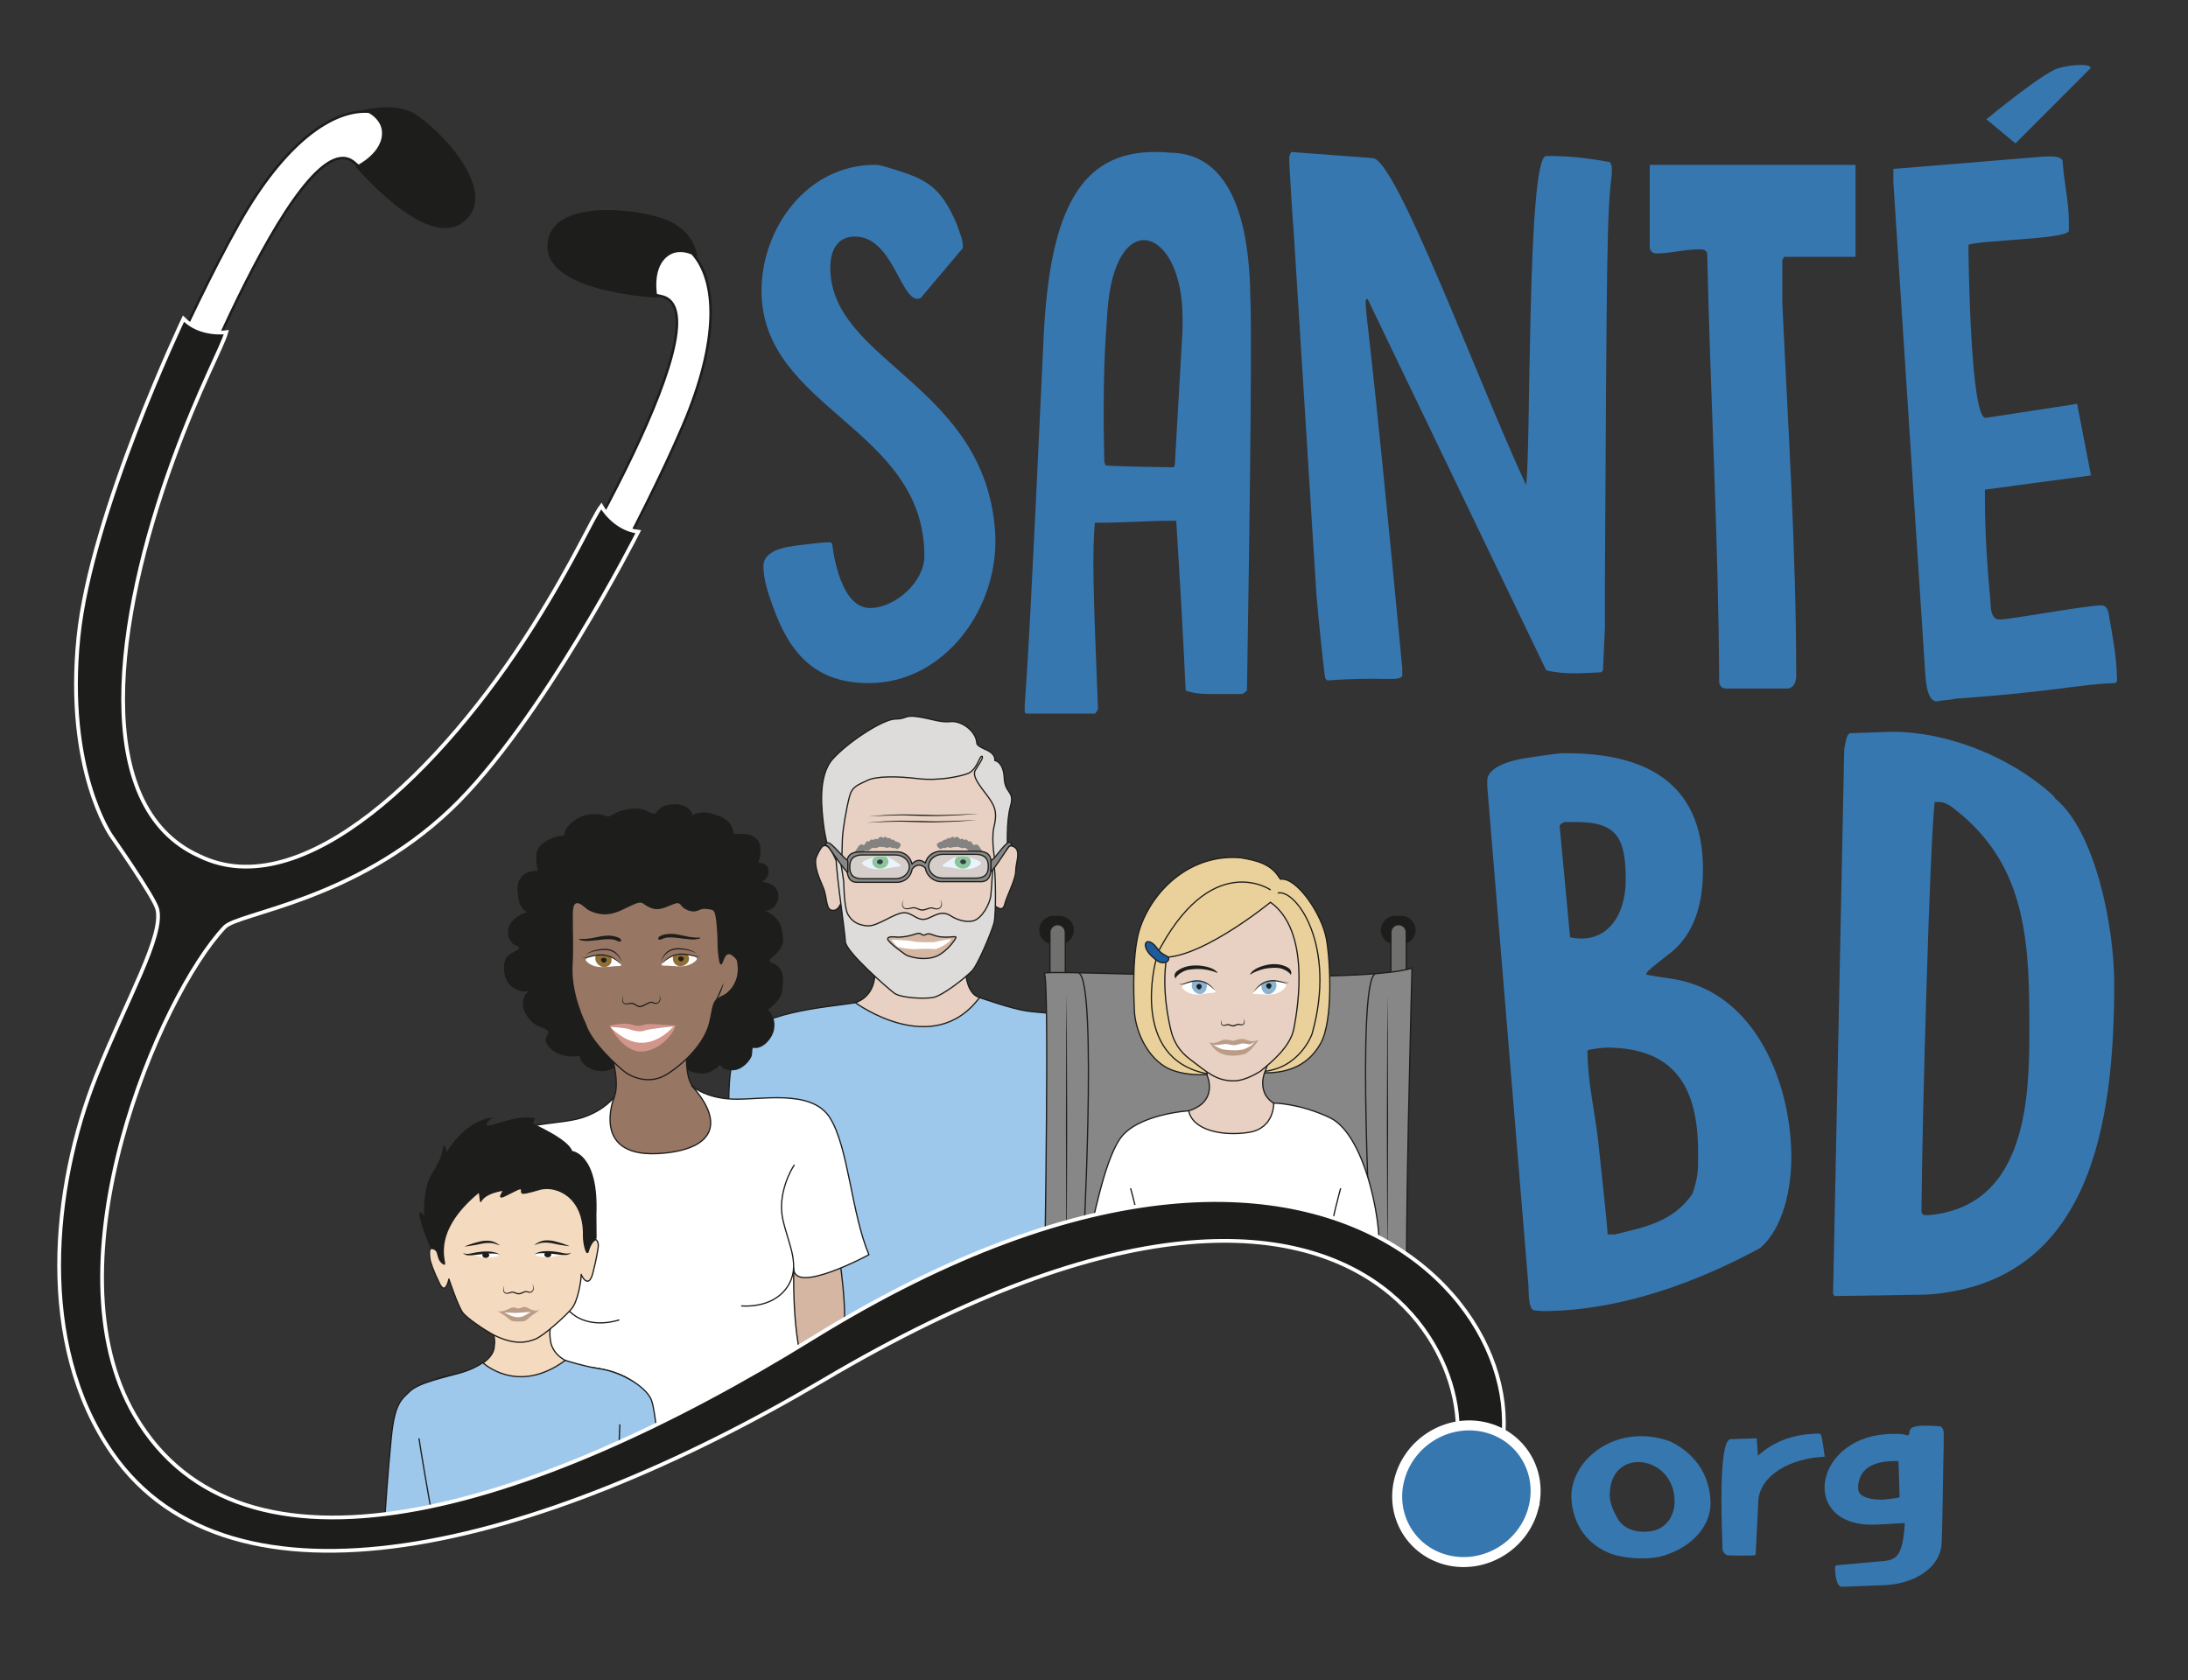 <?xml version="1.0" encoding="UTF-8"?>
<svg width="584.14" height="448.67" version="1.1" viewBox="0 0 584.144 448.671" xml:space="preserve" xmlns="http://www.w3.org/2000/svg" xmlns:cc="http://creativecommons.org/ns#" xmlns:dc="http://purl.org/dc/elements/1.1/" xmlns:rdf="http://www.w3.org/1999/02/22-rdf-syntax-ns#"><rect x="0" y="0" width="584.144" height="448.671" fill="#333333" stroke="none"/><defs><clipPath id="e"><path d="m0 336.5h438.11v-336.5h-438.11z"/></clipPath><clipPath id="a"><path d="m0 336.5h438.11v-336.5h-438.11z"/></clipPath><clipPath id="f"><path d="m169.95 165.6h12.392v-5.45h-12.392z"/></clipPath><clipPath id="d"><path d="m185.78 165.62h12.392v-5.449h-12.392z"/></clipPath><clipPath id="c"><path d="m0 336.5h438.11v-336.5h-438.11z"/></clipPath><clipPath id="b"><path d="m0 336.5h438.11v-336.5h-438.11z"/></clipPath></defs><g transform="matrix(1.333 0 0 -1.333 0 448.67)"><g clip-path="url(#e)"><g transform="translate(158.46 227.12)"><path d="m0 0c0.379 0.136 5.058 0.678 6.828 0.813h0.505c0.379 0 0.759 0.136 0.885-0.406 0.506-3.931 2.276-12.741 7.586-12.741 4.931 0 10.874 5.15 10.874 10.437 0 25.753-32.62 29.413-32.62 53.133 0 12.334 8.977 25.211 22.758 25.211 1.011 0 2.023-0.406 3.034-0.678 7.207-2.168 9.988-3.524 13.276-11.114 0.885-2.576 1.264-3.118 1.264-4.88l-8.471-10.03s-0.379-0.136-0.632-0.136c-3.414 0-5.058 12.47-12.517 12.47-3.414 0-4.931-2.575-4.931-6.235 0-18.84 30.976-23.313 32.999-52.862 1.012-15.045-9.988-30.361-25.286-30.361-10.368 0-15.678 5.557-19.092 15.045l-0.253 0.677c-0.885 2.44-1.77 5.151-1.77 7.726 0 2.711 3.414 3.66 5.563 3.931" fill="#3777b0"/></g><g transform="translate(221.17 244.06)"><path d="m0 0 0.253-0.678c0.126-0.135 4.425-0.271 13.528-0.406 0.38 0.135 0.38 0.677 0.38 1.084l1.517 26.566v2.305c0 18.163-13.529 22.635-15.046 1.355-0.632-8.675-0.758-12.876-0.758-22.365 0-1.626 0.126-7.183 0.126-7.861m-15.931-48.796c0.633 9.217 1.264 19.112 3.793 74.007 1.265 25.618 7.586 36.868 22.253 36.868 0.885 0 1.896 0 2.908-0.136 13.275 0 15.804-15.858 16.184-26.973v-0.678c0.126-2.981 0.505-9.894-0.633-80.106l-0.885-0.678h-5.057c-2.023 0-4.046-0.135-6.322 0.678-0.126 1.356-0.253 7.726-1.896 34.022h-0.885c-4.552 0-9.23-0.407-15.425-0.407-0.506-6.099-0.38-12.335 0.632-37.275 0 0-0.38-0.948-0.632-0.948h-13.655c-0.506 0-0.38 0.813-0.38 0.948z" fill="#3777b0"/></g><g transform="translate(259.1 290.28)"><path d="m0 0c-0.126 0.813-0.759 11.25-0.885 13.826v0.948c0 0.407 0.379 1.085 0.379 1.085 16.184-1.22 16.184-1.22 16.309-1.22 4.68 0 20.864-44.187 30.725-65.468 1.012 4.88 0.127 65.874 4.045 65.874 1.39 0 5.689 0.136 12.771-1.219 0.379-0.678 0.379-0.949 0.379-1.763v-0.542c-1.012-8.132-1.012-15.316-1.39-81.732v-9.218c-0.127-2.439-0.379-8.539-0.379-8.539l-0.381-0.407c-3.414-0.135-7.207-0.542-11 0.407l-35.78 74.414c-0.126 0-0.38-0.271-0.38-0.407 0-3.66 0.505-1.355 7.334-73.6v-1.627c-1.264-1.084-3.161 0-15.045-0.813l-0.381 0.407c-0.125 0.271-1.39 12.063-1.769 16.807z" fill="#3777b0"/></g><g transform="translate(341.92 285.81)"><path d="m0 0c-0.254 0.949-1.139 0.813-1.896 0.813-2.784 0-5.438-0.813-8.346-0.813-0.506 0-1.264 0.406-1.264 1.22v16.536h41.217v-18.434h-14.287l-0.379-0.677v-8.54c1.139-24.669 2.781-49.609 2.781-74.414 0-1.355-0.252-2.439-1.517-2.846h-12.391c-0.885 0-1.264 0.271-1.516 1.22-0.127 28.735-1.771 57.335-2.402 85.935" fill="#3777b0"/></g><g transform="translate(379.21 300.04)"><path d="m0 0v2.711l29.711 2.439c0.633 0 3.793 0.407 4.174-0.813 0.252-4.202 1.263-8.132 1.263-12.199v-1.897c-0.884-1.627-17.068-1.762-20.103-2.711v-1.22c0-1.22 0.379-33.479 3.414-33.479l17.701 2.711c0.127 0 0.506 0.135 0.631 0.135l2.783-14.367-21.242-2.847v-1.762c0-6.913 0.506-14.368 1.139-21.009 0-1.356 0.252-3.254 1.769-3.254 2.151 0 16.69 2.711 20.356 2.847 1.265 0 1.517-1.355 1.644-2.44 0.506-2.711 1.518-8.404 1.518-11.657 0-0.271 0.252-1.355-0.379-1.49-6.576-0.136-12.391-1.762-31.988-3.118-0.127-0.136-2.909-0.407-3.036-0.407-0.126 0-0.505-0.135-0.632-0.135-2.276 0-2.276 5.286-2.403 6.506z" fill="#3777b0"/></g><g transform="translate(418.67 322.9)"><path d="m0 0-15.005-15.036-5.829 4.831s11.271 9.299 14.36 10.205 6.831 0.91 6.474 0" fill="#3777b0"/></g><g transform="translate(323.89 32.54)"><path d="m0 0c0.905-1.731 2.863-2.832 5.482-2.811 4.624 0.036 6.045 3.57 6.025 6.156-0.072 9.317-13.068 11.044-12.99 1.103 0.011-1.516 0.692-3.028 1.483-4.448m10.634 15.287c5.816-2.854 8.027-7.695 8.063-12.377 0.033-4.28-3.332-8.542-9.112-10.415-3-0.96-6.902-0.767-10.084 0.055-6.366 1.957-8.638 7.424-8.671 11.704-0.058 7.4 9.021 14.917 19.804 11.033" fill="#3777b0"/></g><g transform="translate(344.99 26.284)"><path d="m0 0c-0.017 2.14-1.061 21.75 1.61 21.994 0.334 2e-3 3.231 0.114 5.236 0.174l0.251-3.476c3.208 2.834 6.929 4.38 12.388 4.422 0.337-0.31 0.451-0.576 0.984-4.63-6.795-0.276-13.009-3.667-13.302-8.886l-0.53-10.705-0.111-0.135c-0.054-0.046-1.67-0.147-5.46-0.043-0.613 0.173-1.062 0.795-1.066 1.285" fill="#3777b0"/></g><g transform="translate(376.9 36.164)"><path d="m0 0c0.668 5e-3 2.448 0.242 3.228 0.381 0.055 1e-3 0.111 0.045 0.167 0.046l0.166 0.135-0.222 7.042-0.168 0.133-0.725-6e-3c-4.4-0.034-7.228-1.705-7.199-5.495 0.015-1.917 3.026-2.25 4.753-2.236m-9.313-13.271 0.334 0.136 9.743 0.878c2.169 0.33 3.445 1.098 3.84 7.566-2.061-0.061-4.342-0.302-6.459-0.318-14.819-0.115-11.729 18.055 3.98 18.177l0.278 3e-3c0.836 6e-3 1.784 0.014 2.733-0.291 1.056 0.275-0.906 1.911 3.439 1.944 1.059 9e-3 1.616-0.032 2.732-0.112l0.222 1e-3c1.06-0.125 0.851-1.866 0.855-2.401l9e-3 -1.114c-0.173-6.6-0.177-13.155-0.405-19.711-0.128-5.039-5.339-8.335-11.353-8.604l-8.633-0.335c-1.17-9e-3 -1.359 2.843-1.364 3.422-1e-3 0.223-5e-3 0.714 0.049 0.759" fill="#3777b0"/></g></g><g clip-path="url(#a)"><g transform="translate(174.79 145.57)"><path d="m0 0s2.381-7.741-3.465-9.851c-5.469-1.973 9.93-8.827 15.298-6.743 5.372 2.08 12.111 7.113 9.565 7.788-3.081 0.817-3.279 6.982-2.255 9.138 1.023 2.151-19.143-0.332-19.143-0.332" fill="#e8d1c2"/></g><g transform="translate(174.79 145.57)"><path d="m0 0s2.381-7.741-3.465-9.851c-5.469-1.973 9.93-8.827 15.298-6.743 5.372 2.08 12.111 7.113 9.565 7.788-3.081 0.817-3.279 6.982-2.255 9.138 1.023 2.151-19.143-0.332-19.143-0.332z" fill="none" stroke="#1d1d1b" stroke-linecap="round" stroke-linejoin="round" stroke-miterlimit="10" stroke-width=".25"/></g><g transform="translate(166.04 165.99)"><path d="m0 0s-0.816 2.893-1.113 5.49c-0.297 2.596-1.261 9.57 1.855 13.056 3.115 3.487 10.151 8.012 12.531 8.012s1.712 0.884 4.605 0.442 4.357-1.184 6.481-0.961c2.125 0.222 5.093-1.854 5.241-4.303 0 0-0.223-0.445 1.854-1.335s1.74-2.151 1.74-2.151 1.746-0.223 1.895-3.487c0.148-3.264 2.151-2.522 1.261-5.638s-0.593-8.351-0.593-9.442c0-1.092-4.639-4.06-7.921-4.876-3.281-0.816-27.317 2.272-27.317 2.272z" fill="#dddcdb"/></g><g transform="translate(166.04 165.99)"><path d="m0 0s-0.816 2.893-1.113 5.49c-0.297 2.596-1.261 9.57 1.855 13.056 3.115 3.487 10.151 8.012 12.531 8.012s1.712 0.884 4.605 0.442 4.357-1.184 6.481-0.961c2.125 0.222 5.093-1.854 5.241-4.303 0 0-0.223-0.445 1.854-1.335s1.74-2.151 1.74-2.151 1.746-0.223 1.895-3.487c0.148-3.264 2.151-2.522 1.261-5.638s-0.593-8.351-0.593-9.442c0-1.092-4.639-4.06-7.921-4.876-3.281-0.816-27.317 2.272-27.317 2.272z" fill="none" stroke="#1d1d1b" stroke-linecap="round" stroke-linejoin="round" stroke-miterlimit="10" stroke-width=".25"/></g><g transform="translate(168.45 155.68)"><path d="m0 0s0.578-6.825 1.717-8.531 7.593-8.697 10.264-9.467c2.671-0.771 6.602-0.713 7.79 0 1.187 0.713 5.581 4.475 6.824 5.653 1.244 1.178 2.374 4.78 3.116 7.152s0.89 4.865 0.89 4.865 1.706-1.811 2.151 0c0.446 1.812 2.226 5.001 2.226 6.708 0 1.706 1.047 3.888-0.18 4.772-0.485 0.35-1.109 0.543-1.48-0.228-0.371-0.77-2.42-1.824-2.42-2.516 0-0.693-0.891 4.204-0.297 6.726s0.545 3.857-1.1 6.083c-1.645 2.225-3.339 4.137-2.609 5.415 0.448 0.785 0.801 1.201 1.298 2.152 0.283 0.542 0.038 1.038-0.408 0.148-0.445-0.89-1.077-2.449-2.356-2.968s-5.73-1.558-10.032-1.038c-4.303 0.519-8.383 0.519-10.164-0.371-1.78-0.89-2.946-1.113-3.513-3.116-0.567-2.002-1.383-6.639-1.457-8.661-0.074-2.021 0-3.904-0.371-4.372s-0.742-0.136-1.038 0.477c-0.297 0.613-1.698 4.083-2.968 1.977-0.267-0.443-0.907-1.544-0.964-2.153-0.214-2.284 1.296-4.834 1.706-6.147 0.52-1.664 0.445-3.648 1.335-3.945 0.891-0.296 1.52 0.198 2.04 1.385" fill="#e8d1c2"/></g><g transform="translate(168.45 155.68)"><path d="m0 0s0.578-6.825 1.717-8.531 7.593-8.697 10.264-9.467c2.671-0.771 6.602-0.713 7.79 0 1.187 0.713 5.581 4.475 6.824 5.653 1.244 1.178 2.374 4.78 3.116 7.152s0.89 4.865 0.89 4.865 1.706-1.811 2.151 0c0.446 1.812 2.226 5.001 2.226 6.708 0 1.706 1.047 3.888-0.18 4.772-0.485 0.35-1.109 0.543-1.48-0.228-0.371-0.77-2.42-1.824-2.42-2.516 0-0.693-0.891 4.204-0.297 6.726s0.545 3.857-1.1 6.083c-1.645 2.225-3.339 4.137-2.609 5.415 0.448 0.785 0.801 1.201 1.298 2.152 0.283 0.542 0.038 1.038-0.408 0.148-0.445-0.89-1.077-2.449-2.356-2.968s-5.73-1.558-10.032-1.038c-4.303 0.519-8.383 0.519-10.164-0.371-1.78-0.89-2.946-1.113-3.513-3.116-0.567-2.002-1.383-6.639-1.457-8.661-0.074-2.021 0-3.904-0.371-4.372s-0.742-0.136-1.038 0.477c-0.297 0.613-1.698 4.083-2.968 1.977-0.267-0.443-0.907-1.544-0.964-2.153-0.214-2.284 1.296-4.834 1.706-6.147 0.52-1.664 0.445-3.648 1.335-3.945 0.891-0.296 1.52 0.198 2.04 1.385z" fill="none" stroke="#1d1d1b" stroke-linecap="round" stroke-linejoin="round" stroke-miterlimit="10" stroke-width=".25"/></g><g transform="translate(168.99 159.84)"><path d="m0 0s0.044-5.076 0.832-6.437c0.788-1.36 1.95-2.165 3.958-2.291s5.316 2.583 7.26 2.632c1.801 0.045 2.756-1.923 4.744-1.156 1.513 0.584 2.83 1.706 4.667 0.511 1.019-0.662 2.949-1.426 4.569-0.949 1.619 0.478 3.238 3.261 3.44 5.14 0.201 1.879 0.289 5.913 0.599 5.832 0.31-0.08 0.528-9.701 0-11.524-0.527-1.823-3.163-8.208-4.349-9.467-1.186-1.26-5.896-5.036-7.84-5.369-1.943-0.333-6.543-0.097-7.838 0.919-1.296 1.016-9.653 8.242-9.718 10.279-0.065 2.036-2.459 17.673-1.724 17.643 0.735-0.031 1.4-5.763 1.4-5.763" fill="#dddcdb"/></g><g transform="translate(168.99 159.84)"><path d="m0 0s0.044-5.076 0.832-6.437c0.788-1.36 1.95-2.165 3.958-2.291s5.316 2.583 7.26 2.632c1.801 0.045 2.756-1.923 4.744-1.156 1.513 0.584 2.83 1.706 4.667 0.511 1.019-0.662 2.949-1.426 4.569-0.949 1.619 0.478 3.238 3.261 3.44 5.14 0.201 1.879 0.289 5.913 0.599 5.832 0.31-0.08 0.528-9.701 0-11.524-0.527-1.823-3.163-8.208-4.349-9.467-1.186-1.26-5.896-5.036-7.84-5.369-1.943-0.333-6.543-0.097-7.838 0.919-1.296 1.016-9.653 8.242-9.718 10.279-0.065 2.036-2.459 17.673-1.724 17.643 0.735-0.031 1.4-5.763 1.4-5.763z" fill="none" stroke="#1d1d1b" stroke-linecap="round" stroke-linejoin="round" stroke-miterlimit="10" stroke-width=".25"/></g><g transform="translate(181.05 156.39)"><path d="m0 0c-0.155-0.167-0.255-0.398-0.31-0.675-0.134-0.671 0.239-1.229 0.99-1.187 0.448 0.026 0.859 0.218 1.32 0.218 0.454 0 1.095-0.453 1.561-0.457 0.771-0.017 1.019 0.285 1.799 0.419 0.39 0.072 0.742-0.214 1.161-0.214 0.747-8e-3 1.116 0.625 1.02 1.25-0.055 0.332-0.143 0.461-0.408 0.659" fill="#e8d1c2"/></g><g transform="translate(181.05 156.39)"><path d="m0 0s-0.128-0.134-0.214-0.426c-0.082-0.273-0.167-0.778 0.187-1.136 0.173-0.168 0.454-0.237 0.726-0.206 0.309 0.036 0.587 0.13 0.926 0.196 0.159 0.014 0.368 0.056 0.529 0.024 0.184-0.03 0.364-0.095 0.522-0.158 0.324-0.12 0.645-0.291 0.954-0.271 0.354 2e-3 0.648 0.089 0.983 0.212 0.332 0.101 0.671 0.24 1.047 0.189 0.353-0.074 0.625-0.231 0.901-0.223 0.285-8e-3 0.536 0.112 0.695 0.298 0.324 0.387 0.273 0.875 0.171 1.147-0.051 0.138-0.142 0.227-0.201 0.281-0.06 0.056-0.093 0.086-0.093 0.086s0.035-0.027 0.102-0.076c0.065-0.048 0.167-0.126 0.24-0.27 0.077-0.142 0.125-0.326 0.132-0.553 2e-3 -0.221-0.058-0.485-0.236-0.71-0.171-0.226-0.479-0.387-0.802-0.392-0.341-0.027-0.654 0.142-0.945 0.196-0.286 0.038-0.611-0.089-0.93-0.196-0.31-0.124-0.701-0.247-1.056-0.233-0.406-0.01-0.73 0.184-1.047 0.302-0.317 0.15-0.604 0.192-0.929 0.135-0.308-0.06-0.644-0.144-0.94-0.164-0.326-0.023-0.646 0.072-0.85 0.283-0.204 0.21-0.266 0.483-0.258 0.704 2e-3 0.229 0.067 0.405 0.124 0.552 0.122 0.293 0.262 0.409 0.262 0.409" fill="#1d1d1b"/></g><g transform="translate(178.16 164.75)"><path d="m0 0c0.711-0.339 1.49-0.917 2.087-1.345 0.256-0.187 0.114-0.395-0.262-0.427-1.304-0.104-2.562-0.447-3.865-0.516-1.324-0.069-2.423 0.225-3.248 0.892-0.131 0.101-0.246 0.216-0.186 0.396 0.014 0.036 0.04 0.073 0.074 0.114 0.261 0.288 1.102 0.594 2.071 0.92 1.064 0.354 2.45 0.384 3.329-0.034" fill="#fff"/></g><g transform="translate(177.5 164.92)"><path d="m0 0c0.22-0.208 0.41-0.553 0.437-0.858 0.063-0.733-0.607-1.395-1.493-1.473-0.885-0.077-1.66 0.459-1.724 1.193-0.037 0.422 0.045 0.788 0.391 1.063 0 0 0.666 0.182 1.035 0.194 0 0 0.605 0.018 0.857-0.023 0.256-0.04 0.497-0.096 0.497-0.096" fill="#8cc587" fill-rule="evenodd"/></g><g transform="translate(176.83 163.99)"><path d="m0 0c0.023-0.26-0.226-0.497-0.551-0.525-0.326-0.029-0.608 0.162-0.631 0.422-0.023 0.263 0.222 0.497 0.548 0.525 0.326 0.029 0.611-0.159 0.634-0.422" fill="#1d1d1b" fill-rule="evenodd"/></g><g transform="translate(190.98 164.73)"><path d="m0 0c-0.708-0.342-1.486-0.93-2.079-1.361-0.254-0.189-0.107-0.399 0.266-0.425 1.305-0.094 2.566-0.422 3.875-0.482 1.32-0.057 2.412 0.251 3.238 0.923 0.126 0.105 0.24 0.221 0.179 0.397-0.015 0.04-0.037 0.075-0.072 0.113-0.268 0.286-1.111 0.585-2.079 0.901-1.067 0.344-2.458 0.365-3.328-0.066" fill="#fff"/></g><g transform="translate(191.63 164.91)"><path d="m0 0c-0.218-0.21-0.401-0.561-0.425-0.862-0.057-0.735 0.612-1.389 1.502-1.459 0.891-0.069 1.657 0.474 1.714 1.209 0.033 0.422-0.053 0.784-0.402 1.055 0 0-0.667 0.181-1.037 0.185 0 0-0.601 0.015-0.852-0.028-0.26-0.042-0.5-0.1-0.5-0.1" fill="#8cc587" fill-rule="evenodd"/></g><g transform="translate(192.31 163.99)"><path d="m0 0c-0.021-0.263 0.227-0.495 0.553-0.52s0.606 0.166 0.626 0.428c0.02 0.263-0.226 0.495-0.553 0.521-0.326 0.025-0.605-0.166-0.626-0.429" fill="#1d1d1b" fill-rule="evenodd"/></g><g transform="translate(170.08 164.66)"><path d="m0 0c0.228 0.171 0.407 0.511 0.609 0.744 0.224 0.255 0.458 0.466 0.665 0.746 0.286 0.385 0.7 1.279 1.144 1.281 0.189 1e-3 0.426-0.21 0.63-0.062 0.184 0.134 0.285 0.614 0.51 0.683 0.231 0.07 0.273-0.185 0.512 0.064 0.176 0.183 0.228 0.334 0.489 0.298 0.202-0.027 0.27-0.143 0.489-1e-3 0.08 0.052 0.079 0.156 0.185 0.18 0.133 0.03 0.175-0.1 0.28-0.126 0.239-0.058 0.285 0.182 0.459 0.327 0.166 0.138 0.465 0.181 0.652 0.09 0.055-0.026 0.078-0.155 0.143-0.166 0.164-0.029 0.115 0.115 0.214 0.175 0.234 0.14 0.347 0.025 0.532-0.113 0.203-0.151 0.296-0.081 0.534-0.099 0.148-0.01 0.339-0.042 0.329-0.292 0.167-0.012 0.382 0.043 0.531-0.042 0.179-0.103 0.264-0.304 0.484-0.351 0.199-0.043 0.329-0.057 0.517-0.171 0.147-0.088 0.267-0.243 0.414-0.31 0.031-0.469-0.307-0.857-0.647-0.985-0.261-0.099-0.255 0.082-0.465 0.156-0.203 0.073-0.377-0.057-0.583 0.023-0.168 0.066-0.39 0.194-0.58 0.156-0.193-0.04-0.334-0.155-0.558-0.12-0.202 0.032-0.34 0.161-0.559 0.15-0.199-0.011-0.342-0.012-0.534 0.036-0.471 0.122-0.788-0.305-1.256-0.245-0.199 0.026-0.374 0.105-0.582-1e-3 -0.204-0.105-0.396-0.35-0.61-0.468-0.224-0.126-0.305-0.06-0.529-7e-3 -0.26 0.061-0.285-0.101-0.506-0.216-0.17-0.089-0.356-6e-3 -0.54-0.053-0.177-0.045-0.365-0.198-0.518-0.318-0.291-0.232-0.564-0.471-0.854-0.694-0.244-0.189-0.645-0.495-0.927-0.562-9e-3 0.116-0.021 0.218-0.097 0.263" fill="#848381"/></g><g transform="translate(197.96 164.66)"><path d="m0 0c-0.228 0.171-0.407 0.511-0.609 0.744-0.224 0.255-0.458 0.466-0.665 0.746-0.286 0.385-0.7 1.279-1.144 1.281-0.189 1e-3 -0.426-0.21-0.63-0.062-0.184 0.134-0.285 0.614-0.51 0.683-0.231 0.07-0.273-0.185-0.512 0.064-0.176 0.183-0.228 0.334-0.489 0.298-0.202-0.027-0.27-0.143-0.489-1e-3 -0.08 0.052-0.079 0.156-0.185 0.18-0.133 0.03-0.175-0.1-0.28-0.126-0.239-0.058-0.285 0.182-0.459 0.327-0.166 0.138-0.465 0.181-0.652 0.09-0.055-0.026-0.078-0.155-0.143-0.166-0.164-0.029-0.115 0.115-0.214 0.175-0.234 0.14-0.347 0.025-0.532-0.113-0.203-0.151-0.296-0.081-0.534-0.099-0.148-0.01-0.339-0.042-0.329-0.292-0.167-0.012-0.382 0.043-0.531-0.042-0.179-0.103-0.264-0.304-0.484-0.351-0.199-0.043-0.329-0.057-0.517-0.171-0.147-0.088-0.267-0.243-0.414-0.31-0.031-0.469 0.307-0.857 0.647-0.985 0.261-0.099 0.255 0.082 0.465 0.156 0.203 0.073 0.377-0.057 0.583 0.023 0.168 0.066 0.39 0.194 0.58 0.156 0.193-0.04 0.334-0.155 0.558-0.12 0.202 0.032 0.34 0.161 0.559 0.15 0.199-0.011 0.342-0.012 0.534 0.036 0.471 0.122 0.788-0.305 1.256-0.245 0.199 0.026 0.374 0.105 0.582-1e-3 0.204-0.105 0.396-0.35 0.61-0.468 0.224-0.126 0.305-0.06 0.529-7e-3 0.26 0.061 0.285-0.101 0.506-0.216 0.17-0.089 0.356-6e-3 0.54-0.053 0.177-0.045 0.365-0.198 0.518-0.318 0.291-0.232 0.564-0.471 0.854-0.694 0.244-0.189 0.645-0.495 0.927-0.562 9e-3 0.116 0.021 0.218 0.097 0.263" fill="#848381"/></g><g transform="translate(222.41 127.68)"><path d="m0 0c-2.974 6.207-11.32 5.605-16.8 6.38-2.993 0.423-9.422 2.697-9.422 2.697-9.314-12.497-24.863-1.045-24.863-1.045-5.469-0.88-20.468-1.83-23.442-8.032-2.977-6.207-1.444-14.978-2.131-25.978 0 0 7.523-6.11 12.065-3.141 0 0 2.843-19.769 2.776-23.97-0.03-1.72-0.298-8.669-0.583-16.384 0.117 0.017 0.239 4e-3 0.357-4e-3 0.104 0.596 0.238 1.174 0.452 1.757 0.34 0.917 1.573 1.241 2.399 0.85 0.943-0.448 39.533 23.254 40.087 21.174 0.453 0.096 7.791-0.407 9.95 16.217-0.7-5.385 12.967 2.726 12.967 2.726-0.68 10.999-0.839 20.555-3.812 26.753" fill="#9dc8ec"/></g><g transform="translate(222.41 127.68)"><path d="m0 0c-2.974 6.207-11.32 5.605-16.8 6.38-2.993 0.423-9.422 2.697-9.422 2.697-9.314-12.497-24.863-1.045-24.863-1.045-5.469-0.88-20.468-1.83-23.442-8.032-2.977-6.207-1.444-14.978-2.131-25.978 0 0 7.523-6.11 12.065-3.141 0 0 2.843-19.769 2.776-23.97-0.03-1.72-0.298-8.669-0.583-16.384 0.117 0.017 0.239 4e-3 0.357-4e-3 0.104 0.596 0.238 1.174 0.452 1.757 0.34 0.917 1.573 1.241 2.399 0.85 0.943-0.448 39.533 23.254 40.087 21.174 0.453 0.096 7.791-0.407 9.95 16.217-0.7-5.385 12.967 2.726 12.967 2.726-0.68 10.999-0.839 20.555-3.812 26.753z" fill="none" stroke="#1d1d1b" stroke-miterlimit="10" stroke-width=".25"/></g><g transform="translate(179.83 148.84)"><path d="m0 0c3.225 0.092 3.869 1.193 4.703 0.597 0.834-0.597 0.793 0.494 2.25-0.109 2.359-0.976 4.719-0.091 4.676-0.509-0.042-0.42-1.795-2.805-3.719-3.71-1.924-0.906-4.631-0.553-6.214 0.125 0 0-3.606 2.462-3.728 3.209-0.122 0.746 2.032 0.397 2.032 0.397" fill="#d4b6a3"/></g><g transform="translate(179.83 148.84)"><path d="m0 0c3.225 0.092 3.869 1.193 4.703 0.597 0.834-0.597 0.793 0.494 2.25-0.109 2.359-0.976 4.719-0.091 4.676-0.509-0.042-0.42-1.795-2.805-3.719-3.71-1.924-0.906-4.631-0.553-6.214 0.125 0 0-3.606 2.462-3.728 3.209-0.122 0.746 2.032 0.397 2.032 0.397z" fill="none" stroke="#1d1d1b" stroke-miterlimit="10" stroke-width=".25"/></g><g transform="translate(178.51 148.34)"><path d="m0 0s3.425-0.082 4.305-0.325c0.881-0.242 4.124-0.251 4.636-0.095 0.514 0.154 2.64 0.557 2.938 0.516 0.299-0.041-0.705-0.96-2.009-1.582-1.304-0.623-1.343-0.326-2.605-0.326-1.261 0-1.931-0.045-2.53-0.09-0.598-0.044-3.138 0.268-3.524 0.537-0.385 0.269-1.211 1.365-1.211 1.365" fill="#fff"/></g><g clip-path="url(#f)" opacity=".2"><g transform="translate(171.87 165.53)"><path d="m0 0s-1.713-0.844-1.887-1.918 0.32-2.96 2.148-3.221 8.036-0.471 9.141 0.319c1.105 0.791 1.334 2.903 0.784 3.76s-1.088 0.944-2.251 1.079c-1.164 0.134-7.935-0.019-7.935-0.019" fill="#8cc3ea"/></g></g><g transform="translate(179.34 160.55)"><path d="m0 0h-6.37c-2.385-0.055-2.779 1.067-2.779 2.383s0.49 2.432 2.779 2.383h6.37c1.535 0 2.779-1.067 2.779-2.383s-1.244-2.383-2.779-2.383m6.131 3.058c-1.683 1.456-2.815-0.132-2.815-0.132-0.272 1.407-1.511 2.47-2.998 2.47h-6.999c-2.711 6e-3 -3.117-0.937-3.053-3.053 0.05-1.685 0.367-3.053 2.053-3.053h7.999c1.541 0 2.815 1.141 3.024 2.624 0 0 1.125 1.743 2.763 0.131" fill="#878787"/></g><g transform="translate(179.34 160.55)"><path d="m0 0h-6.37c-2.385-0.055-2.779 1.067-2.779 2.383s0.49 2.432 2.779 2.383h6.37c1.535 0 2.779-1.067 2.779-2.383s-1.244-2.383-2.779-2.383zm6.131 3.058c-1.683 1.456-2.815-0.132-2.815-0.132-0.272 1.407-1.511 2.47-2.998 2.47h-6.999c-2.711 6e-3 -3.117-0.937-3.053-3.053 0.05-1.685 0.367-3.053 2.053-3.053h7.999c1.541 0 2.815 1.141 3.024 2.624 0 0 1.125 1.743 2.763 0.131" fill="none" stroke="#1d1d1b" stroke-linejoin="round" stroke-miterlimit="10" stroke-width=".25"/></g><g clip-path="url(#d)" opacity=".2"><g transform="translate(187.7 165.54)"><path d="m0 0s-1.713-0.844-1.887-1.918 0.32-2.96 2.148-3.221 8.036-0.471 9.141 0.319c1.105 0.791 1.334 2.903 0.784 3.76s-1.088 0.944-2.251 1.079c-1.164 0.134-7.935-0.019-7.935-0.019" fill="#8cc3ea"/></g></g><g transform="translate(166.21 166.54)"><path d="m0 0c0.5-0.775 3.698-5.361 3.61-4.638-0.087 0.722 0.119 2.557-0.212 2.482s-2.71 2.999-3.582 3.336c-0.711 0.275-0.667-0.53-0.667-0.53s0.314 0.183 0.851-0.65" fill="#878787"/></g><g transform="translate(166.21 166.54)"><path d="m0 0c0.5-0.775 3.698-5.361 3.61-4.638-0.087 0.722 0.119 2.557-0.212 2.482s-2.71 2.999-3.582 3.336c-0.711 0.275-0.667-0.53-0.667-0.53s0.314 0.183 0.851-0.65z" fill="none" stroke="#1d1d1b" stroke-linejoin="round" stroke-miterlimit="10" stroke-width=".25"/></g><g transform="translate(186.01 163.06)"><path d="m0 0c0 1.316 1.244 2.382 2.779 2.382h6.37c2.289 0.05 2.779-1.066 2.779-2.382s-0.394-2.438-2.779-2.383h-6.37c-1.535 0-2.779 1.067-2.779 2.383m-0.684-0.357c0.209-1.483 1.604-2.737 3.144-2.737h8c1.686 0 2.002 1.368 2.053 3.053 0.064 2.117-0.343 3.06-3.053 3.054h-7c-1.486 0-2.846-0.964-3.118-2.371" fill="#878787"/></g><g transform="translate(186.01 163.06)"><path d="m0 0c0 1.316 1.244 2.382 2.779 2.382h6.37c2.289 0.05 2.779-1.066 2.779-2.382s-0.394-2.438-2.779-2.383h-6.37c-1.535 0-2.779 1.067-2.779 2.383zm-0.684-0.357c0.209-1.483 1.604-2.737 3.144-2.737h8c1.686 0 2.002 1.368 2.053 3.053 0.064 2.117-0.343 3.06-3.053 3.054h-7c-1.486 0-2.846-0.964-3.118-2.371" fill="none" stroke="#1d1d1b" stroke-linecap="round" stroke-miterlimit="10" stroke-width=".25"/></g><g transform="translate(201.77 166.6)"><path d="m0 0c-0.5-0.775-3.402-5.228-3.315-4.505 0.087 0.722-0.083 2.349 0.248 2.274 0.331-0.076 2.379 3.074 3.251 3.411 0.711 0.275 0.667-0.53 0.667-0.53s-0.314 0.183-0.851-0.65" fill="#878787"/></g><g transform="translate(201.77 166.6)"><path d="m0 0c-0.5-0.775-3.402-5.228-3.315-4.505 0.087 0.722-0.083 2.349 0.248 2.274 0.331-0.076 2.379 3.074 3.251 3.411 0.711 0.275 0.667-0.53 0.667-0.53s-0.314 0.183-0.851-0.65z" fill="none" stroke="#1d1d1b" stroke-linejoin="round" stroke-miterlimit="10" stroke-width=".25"/></g><g transform="translate(173.47 171.75)"><path d="m0 0s1.381 0.154 3.464 0.304c0.521 0.021 1.086 0.044 1.683 0.068 0.599 0.017 1.228 0.065 1.881 0.059 1.304-0.019 2.696-0.041 4.087-0.062 0.695-0.02 1.389-0.039 2.073-0.059 0.685-0.033 1.355 0.016 2.006 0.019 1.301 0.031 2.515 0.043 3.556 0.103 2.084 0.081 3.474 0.134 3.474 0.134s-1.384-0.138-3.467-0.269c-1.04-0.076-2.258-0.106-3.563-0.156-0.652-0.014-1.328-0.073-2.012-0.05-0.684 0.01-1.379 0.019-2.075 0.029-1.388 0.042-2.776 0.084-4.078 0.123-0.651 0.016-1.28-0.023-1.877-0.031-0.596-0.014-1.16-0.029-1.681-0.042-1.041-0.047-1.909-0.086-2.516-0.113-0.608-0.036-0.955-0.057-0.955-0.057" fill="#1d1d1b"/></g><g transform="translate(173.78 173.01)"><path d="m0 0s1.381 0.154 3.464 0.304c0.521 0.021 1.086 0.044 1.683 0.068 0.599 0.017 1.228 0.065 1.881 0.059 1.304-0.019 2.696-0.041 4.087-0.062 0.695-0.02 1.389-0.039 2.073-0.059 0.685-0.033 1.355 0.016 2.006 0.019 1.301 0.031 2.515 0.043 3.556 0.103 2.084 0.081 3.474 0.134 3.474 0.134s-1.384-0.138-3.467-0.269c-1.04-0.076-2.258-0.106-3.563-0.156-0.652-0.014-1.328-0.073-2.012-0.05-0.684 0.01-1.379 0.019-2.075 0.029-1.388 0.042-2.776 0.084-4.078 0.123-0.651 0.016-1.28-0.023-1.877-0.031-0.596-0.014-1.16-0.029-1.681-0.042-1.041-0.047-1.909-0.086-2.516-0.113-0.608-0.036-0.955-0.057-0.955-0.057" fill="#1d1d1b"/></g><g transform="translate(123.08 122.75)"><path d="m0 0c-3.044-1.956-6.945 0.284-6.98 2.369-1.643-0.424-3.665-0.09-5.145 0.862-0.716 0.462-1.467 1.218-1.652 2.101-0.161 0.769 0.66 1.336 0.51 1.849-0.15 0.51-1.999 1.017-2.417 1.28-0.84 0.529-1.596 1.316-2.091 2.217-0.978 1.779-0.715 3.611 0.643 4.666-1.56-0.511-3.484 0.472-4.277 1.739-0.791 1.262-1.076 3.515-0.252 4.894 0.504 0.842 2.113 1.377 2.468 1.813 0.403 0.497-0.933 0.577-1.26 1.056-0.738 1.082-1.006 1.306-0.843 2.77 0.16 1.429 1.805 3.016 3.812 3.469-1.56 0.856-1.741 2.24-1.912 3.976-0.353 3.572 2.181 4.398 3.975 4.336-0.07 1.282-1.057 4.118 1.277 5.649 1.418 0.932 2.512 1.33 4.107 1.416-0.167 1.674 2.088 3.22 3.331 3.766 1.293 0.567 3.173 0.704 4.542 0.271 0.92-0.291 0.977-0.338 1.903 0.212 1.774 1.056 4.927 1.656 6.835 0.623 0.568-0.306 1.089-0.506 1.558-0.506 1.051 1.542 2.26 1.876 4.041 1.892 1.63 0.014 3.124-0.762 3.451-2.176 1.798 0.862 3.149 0.567 4.858 0 2.308-0.764 3.189-2.048 3.39-3.713 1.652-0.095 3.506 0.254 4.833-1.326 0.422-0.503 0.588-1.502 0.526-2.176-0.076-0.842-4e-3 -1.004-0.273-1.729-0.328-0.885 0.153-0.541 0.896-0.803 0.682-0.24 0.842-0.519 0.981-1.224 0.214-1.084-0.428-1.776-1.242-2.397h-0.063c2.555-0.254 3.241-1.575 3.291-2.801 0.035-0.854-0.62-2.972-2.691-2.991 1.153-0.456 2.084-1.155 2.824-2.268 0.574-0.862 0.782-2.499 0.811-3.519 0.038-1.309-0.921-2.322-1.78-3.212-0.226-0.235-0.848-0.542-0.897-0.9-0.067-0.501 0.678-0.581 1.096-0.821 1.809-1.038 1.73-3.193 1.348-5.586-0.222-1.396-1.998-2.94-2.782-3.473 0.932-1.165 1.485-2.195 1.213-3.91-0.322-2.027-2.44-4.205-4.264-3.758-0.212-0.636-0.018-1.246-0.334-1.889-0.487-0.991-1.506-1.946-2.48-2.362-1.123-0.481-3.046-0.388-3.749 0.844-0.726-0.818-2.081-1.644-3.193-1.748-0.877-0.083-3.95 0.262-3.755 1.609-1.169-0.368-1.615-1.091-2.919-0.964-1.456 0.141-4.255 0.789-5.136 2.125" fill="#1d1d1b"/></g><g transform="translate(121.47 128.47)"><path d="m0 0s2.479-6.396 1.866-10.446c-0.218-1.51-1.006-2.596-2.017-3.846-5.854-7.196 10.006-15.122 15.185-12.396 5.175 2.73 14.351 7.905 4.928 14.69-0.847 0.608-2.684 2.21-3.17 3.271-1.141 2.508-0.831 7.565-0.282 9.176 0.789 2.289-16.51-0.449-16.51-0.449" fill="#977663"/></g><g transform="translate(121.47 128.47)"><path d="m0 0s2.479-6.396 1.866-10.446c-0.218-1.51-1.006-2.596-2.017-3.846-5.854-7.196 10.006-15.122 15.185-12.396 5.175 2.73 14.351 7.905 4.928 14.69-0.847 0.608-2.684 2.21-3.17 3.271-1.141 2.508-0.831 7.565-0.282 9.176 0.789 2.289-16.51-0.449-16.51-0.449z" fill="none" stroke="#1d1d1b" stroke-linecap="round" stroke-linejoin="round" stroke-miterlimit="10" stroke-width=".25"/></g><g transform="translate(143.93 145.74)"><path d="m0 0c0.352-3.12 0.508-2.449 1.002-1.174 0.923 2.377 2.722-0.243 2.722-0.243 0.746-3.045-0.407-5.431-2.034-6.761-0.81-0.662-1.837-0.746-2.386-1.597-0.554-0.851-0.634-2.466-1.124-4.362-1.061-4.08-4.978-7.972-8.513-10.207-3.54-2.235-7.07-0.524-8.295 0.344-1.354 0.973-6.953 6.03-8.064 9.716 0 0-3.001 5.951-2.676 11.688 0.183 3.227 0.031 6.441 0.047 9.668 4e-3 0.89-0.18 3.451 1.4 2.896 0.788-0.277 1.365-1.063 2.114-1.439 0.778-0.391 1.666-0.623 2.503-0.702 2.204-0.209 3.939 0.904 5.839 1.763 0.525 0.238 1.144 0.546 1.728 0.561 0.477 0.012 0.677-0.2 1.048-0.455 0.777-0.531 1.558-0.892 2.533-0.842 1.119 0.057 2.073 0.643 3.114 1 0.445 0.152 0.808 0.317 1.205 0.091 0.346-0.198 0.559-0.636 0.883-0.872 0.583-0.425 1.341-0.724 2.064-0.687 0.663 0.035 1.289 0.523 1.923 0.521 0.516-2e-3 1.601-0.054 2.023-0.417 0.588-0.505 0.704-3.541 0.766-4.275 0.118-1.402 0.02-2.818 0.178-4.215" fill="#977663"/></g><g transform="translate(143.93 145.74)"><path d="m0 0c0.352-3.12 0.508-2.449 1.002-1.174 0.923 2.377 2.722-0.243 2.722-0.243 0.746-3.045-0.407-5.431-2.034-6.761-0.81-0.662-1.837-0.746-2.386-1.597-0.554-0.851-0.634-2.466-1.124-4.362-1.061-4.08-4.978-7.972-8.513-10.207-3.54-2.235-7.07-0.524-8.295 0.344-1.354 0.973-6.953 6.03-8.064 9.716 0 0-3.001 5.951-2.676 11.688 0.183 3.227 0.031 6.441 0.047 9.668 4e-3 0.89-0.18 3.451 1.4 2.896 0.788-0.277 1.365-1.063 2.114-1.439 0.778-0.391 1.666-0.623 2.503-0.702 2.204-0.209 3.939 0.904 5.839 1.763 0.525 0.238 1.144 0.546 1.728 0.561 0.477 0.012 0.677-0.2 1.048-0.455 0.777-0.531 1.558-0.892 2.533-0.842 1.119 0.057 2.073 0.643 3.114 1 0.445 0.152 0.808 0.317 1.205 0.091 0.346-0.198 0.559-0.636 0.883-0.872 0.583-0.425 1.341-0.724 2.064-0.687 0.663 0.035 1.289 0.523 1.923 0.521 0.516-2e-3 1.601-0.054 2.023-0.417 0.588-0.505 0.704-3.541 0.766-4.275 0.118-1.402 0.02-2.818 0.178-4.215z" fill="none" stroke="#1d1d1b" stroke-linecap="round" stroke-linejoin="round" stroke-miterlimit="10" stroke-width=".25"/></g><g transform="translate(124.4 148.11)"><path d="m0 0c0.075 0.453-0.591 0.708-1.153 0.864-1.8 0.503-3.556-0.168-5.217-0.403-0.57-0.08-1.267-0.126-1.887-0.075-0.139 8e-3 -0.24-0.063-0.109-0.164 0.062-0.046 0.314-0.105 0.407-0.13 0.159-0.042 0.343-0.067 0.502-0.092 0.294-0.042 0.596-0.029 0.886-0.025 0.314 0 2.18 0.218 2.855 0.285 0.73 0.075 1.682 0.147 2.445-0.067 0.223-0.063 1.137-0.608 1.271-0.193" fill="#1d1d1b"/></g><g transform="translate(124.98 137.2)"><path d="m0 0s-0.124-0.13-0.2-0.415c-0.034-0.141-0.077-0.319-0.065-0.517 0.015-0.193 0.074-0.423 0.251-0.572 0.185-0.153 0.421-0.182 0.72-0.122 0.276 0.048 0.564 0.152 0.937 0.13 0.342-0.067 0.636-0.275 0.922-0.425 0.294-0.169 0.575-0.301 0.867-0.177 0.621 0.188 1.171 0.626 1.832 0.801 0.088 0.022 0.185 0.028 0.263 0.019 0.103-0.012 0.184-0.039 0.26-0.068 0.151-0.059 0.281-0.126 0.407-0.161 0.251-0.072 0.52-0.01 0.687 0.149 0.343 0.338 0.334 0.809 0.275 1.087-0.03 0.138-0.103 0.236-0.156 0.293-0.052 0.06-0.081 0.091-0.081 0.091s0.032-0.028 0.092-0.081c0.059-0.052 0.148-0.14 0.199-0.29 0.048-0.141 0.089-0.325 0.071-0.545-0.016-0.215-0.096-0.466-0.292-0.668-0.195-0.206-0.525-0.303-0.843-0.232-0.331 0.072-0.544 0.275-0.831 0.186-0.582-0.153-1.129-0.606-1.815-0.819-0.178-0.048-0.375-0.085-0.569-0.018-0.18 0.062-0.332 0.145-0.48 0.228-0.301 0.164-0.56 0.352-0.847 0.411-0.266 0.022-0.582-0.069-0.881-0.103-0.271-0.044-0.64-5e-3 -0.838 0.202-0.21 0.2-0.263 0.47-0.258 0.682 6e-3 0.221 0.068 0.394 0.122 0.537 0.114 0.285 0.251 0.397 0.251 0.397" fill="#1d1d1b"/></g><g transform="translate(131.83 148.5)"><path d="M 0,0 C -0.067,0.458 0.608,0.701 1.162,0.852 2.978,1.334 4.718,0.638 6.37,0.382 6.945,0.29 7.641,0.235 8.261,0.273 8.396,0.281 8.5,0.21 8.371,0.113 8.308,0.067 8.052,0.009 7.959,-0.012 7.796,-0.05 7.62,-0.075 7.456,-0.096 7.163,-0.134 6.861,-0.121 6.571,-0.113 6.257,-0.104 4.395,0.139 3.72,0.214 2.994,0.298 2.046,0.378 1.275,0.172 1.048,0.113 0.13,-0.415 0,0" fill="#1d1d1b"/></g><g transform="translate(122.11 131.11)"><path d="m0 0s2.843 0.742 4.471 0.214c1.627-0.529 2.059-0.055 2.893 0.1 0.835 0.155 4.99-0.335 5.666-0.218 0.671 0.122-1.586-4.416-5.892-5.212-4.307-0.797-7.138 5.116-7.138 5.116" fill="#d2958b"/></g><g transform="translate(122.25 130.85)"><path d="m0 0s2.458-2.768 5.586-3.125c4.03-0.457 7.058 3.251 7.058 3.251s-4.898-0.491-5.77-0.831c-0.873-0.339-1.904-0.117-3.045 0.244-1.137 0.369-3.829 0.461-3.829 0.461" fill="#fff"/></g><g transform="translate(144.93 139.69)"><path d="m0 0s-0.043-0.256-0.15-0.627c-0.105-0.373-0.271-0.862-0.483-1.333-0.11-0.233-0.22-0.467-0.323-0.686-0.125-0.209-0.258-0.395-0.363-0.558-0.223-0.319-0.38-0.52-0.38-0.52s0.098 0.244 0.259 0.592c0.174 0.34 0.395 0.795 0.579 1.273 0.225 0.458 0.411 0.932 0.579 1.279 0.169 0.348 0.282 0.58 0.282 0.58" fill="#1d1d1b"/></g><g transform="translate(134.32 144.87)"><path d="m0 0c0.772 0.499 2.134 0.813 3.149 0.562 0.927-0.227 1.741-0.453 2.005-0.713 0.033-0.038 0.063-0.071 0.075-0.109 0.076-0.172-0.021-0.298-0.134-0.411-0.704-0.738-1.694-1.137-2.923-1.191-1.216-0.055-2.416 0.163-3.631 0.143-0.349-5e-3 -0.504 0.193-0.282 0.398 0.512 0.478 1.112 0.919 1.741 1.321" fill="#fff"/></g><g transform="translate(134.83 145.09)"><path d="m0 0s2.68 0.712 2.989 0.138c0.632-1.17-0.431-2.153-1.48-2.195-1.053-0.037-1.813 0.92-1.509 2.057" fill="#916e34" fill-rule="evenodd"/></g><g transform="translate(140.26 145.17)"><path d="m0 0s-0.073-0.129-0.31-0.196c-0.231-0.075-0.585-0.06-0.978 0.026-0.779 0.162-1.815 0.417-2.857 0.303-0.517-0.041-1.027-0.17-1.472-0.369-0.456-0.179-0.842-0.43-1.167-0.654-0.308-0.246-0.573-0.446-0.733-0.616-0.17-0.16-0.266-0.251-0.266-0.251s0.086 0.101 0.237 0.278c0.145 0.186 0.379 0.423 0.678 0.696 0.318 0.246 0.697 0.536 1.165 0.742 0.46 0.217 0.994 0.364 1.535 0.417 1.091 0.109 2.162-0.162 2.919-0.383 0.381-0.102 0.7-0.164 0.927-0.133 0.23 0.026 0.322 0.14 0.322 0.14" fill="#1d1d1b"/></g><g transform="translate(132.35 143.93)"><path d="m 0,0 c 0,0 0.094,0.547 0.555,1.237 0.115,0.169 0.256,0.346 0.426,0.512 0.165,0.17 0.36,0.336 0.587,0.465 0.22,0.14 0.47,0.255 0.732,0.332 0.26,0.091 0.538,0.133 0.814,0.16 0.28,0.016 0.564,0.008 0.821,-0.02 C 4.201,2.659 4.459,2.661 4.715,2.606 5.226,2.533 5.687,2.399 6.071,2.255 6.454,2.106 6.75,1.931 6.938,1.785 7.132,1.647 7.217,1.539 7.217,1.539 c 0,0 -0.096,0.098 -0.302,0.212 C 6.717,1.877 6.403,2 6.024,2.124 5.838,2.193 5.62,2.225 5.4,2.282 5.178,2.337 4.936,2.346 4.692,2.391 4.451,2.439 4.183,2.433 3.919,2.454 3.647,2.478 3.393,2.478 3.133,2.457 2.874,2.435 2.612,2.403 2.369,2.323 2.122,2.256 1.887,2.154 1.68,2.028 1.467,1.908 1.273,1.768 1.107,1.616 0.935,1.47 0.79,1.309 0.668,1.153 0.169,0.528 0,0 0,0" fill="#1d1d1b"/></g><g transform="translate(122.56 144.76)"><path d="m0 0c-0.788 0.487-2.151 0.767-3.166 0.499-0.918-0.248-1.72-0.487-1.988-0.751-0.033-0.038-0.059-0.071-0.071-0.113-0.071-0.168 0.029-0.289 0.138-0.403 0.721-0.725 1.719-1.103 2.957-1.136 1.212-0.033 2.402 0.205 3.623 0.214 0.348 0 0.499 0.197 0.277 0.398-0.524 0.474-1.141 0.906-1.77 1.292" fill="#fff"/></g><g transform="translate(122.42 144.97)"><path d="m0 0s-2.855 0.612-3.025 0.286c-0.603-1.183 0.553-2.407 1.605-2.401 1.056 6e-3 1.756 0.885 1.399 2.011" fill="#916e34" fill-rule="evenodd"/></g><g transform="translate(116.61 144.94)"><path d="m0 0s0.095-0.112 0.325-0.134c0.227-0.026 0.547 0.04 0.925 0.149 0.753 0.237 1.82 0.53 2.914 0.442 0.543-0.043 1.079-0.18 1.544-0.389 0.472-0.197 0.857-0.48 1.179-0.721 0.304-0.267 0.544-0.5 0.692-0.682 0.154-0.175 0.242-0.275 0.242-0.275s-0.098 0.089-0.271 0.246c-0.162 0.167-0.432 0.363-0.744 0.603-0.329 0.218-0.721 0.462-1.181 0.633-0.449 0.19-0.961 0.31-1.48 0.341-1.044 0.094-2.076-0.181-2.853-0.36-0.393-0.093-0.746-0.112-0.979-0.042-0.237 0.061-0.313 0.189-0.313 0.189" fill="#1d1d1b"/></g><g transform="translate(124.55 143.86)"><path d="m0 0s-0.179 0.524-0.69 1.141c-0.25 0.309-0.601 0.619-1.027 0.857-0.21 0.124-0.447 0.221-0.695 0.283-0.245 0.076-0.507 0.103-0.766 0.12-0.264 0.016-0.519 0.011-0.787-0.018-0.263-0.026-0.531-0.024-0.772-0.077-0.242-0.05-0.485-0.063-0.706-0.123-0.219-0.061-0.436-0.097-0.621-0.17-0.377-0.131-0.688-0.26-0.884-0.39-0.204-0.119-0.298-0.218-0.298-0.218s0.082 0.11 0.274 0.252c0.185 0.149 0.479 0.33 0.858 0.487 0.381 0.151 0.84 0.293 1.35 0.377 0.255 0.06 0.514 0.062 0.779 0.094 0.26 0.034 0.544 0.047 0.82 0.035 0.277-0.022 0.556-0.058 0.818-0.144 0.264-0.073 0.516-0.183 0.738-0.319 0.229-0.125 0.427-0.289 0.595-0.456 0.174-0.162 0.317-0.337 0.436-0.504 0.474-0.682 0.578-1.227 0.578-1.227" fill="#1d1d1b"/></g><g transform="translate(136.96 144.49)"><path d="m0 0c-0.028-0.233-0.306-0.534-0.619-0.49-0.312 0.035-0.545 0.396-0.518 0.625 0.032 0.233 0.304 0.387 0.616 0.347 0.317-0.032 0.548-0.253 0.521-0.482" fill="#1d1d1b" fill-rule="evenodd"/></g><g transform="translate(121.5 144.29)"><path d="m0 0c-4e-3 -0.235-0.248-0.558-0.562-0.549-0.319 4e-3 -0.583 0.339-0.579 0.574 5e-3 0.231 0.265 0.415 0.579 0.407 0.319-4e-3 0.566-0.202 0.562-0.432" fill="#1d1d1b" fill-rule="evenodd"/></g><g transform="translate(167.07 90.739)"><path d="m0 0-0.729-0.088s-11.524-2.21-12.351-1.422c-0.616 0.583 2.806-17.332 5.368-30.604 0.172 0.055 0.348 0.08 0.533 0.08 0.888 3.173 6.034 4.867 9.217 5.899 0.021 2.156 0.059 4.605 0.059 7.93-4e-3 8.027-2.097 18.205-2.097 18.205" fill="#d4b6a3"/></g><g transform="translate(167.07 90.739)"><path d="m0 0-0.729-0.088s-11.524-2.21-12.351-1.422c-0.616 0.583 2.806-17.332 5.368-30.604 0.172 0.055 0.348 0.08 0.533 0.08 0.888 3.173 6.034 4.867 9.217 5.899 0.021 2.156 0.059 4.605 0.059 7.93-4e-3 8.027-2.097 18.205-2.097 18.205z" fill="none" stroke="#1d1d1b" stroke-miterlimit="10" stroke-width=".25"/></g><g transform="translate(174.03 85.236)"><path d="m0 0c-3.519 8.312-4.084 21.492-7.8 27.41-3.724 5.917-13.987 3.509-19.611 3.76-5.623 0.252-8.1 2.71-8.1 2.71 6.24-6.89 5.128-12.501-5.552-13.537-15.081-1.463-9.944 11.281-9.944 11.281s-1.82-2.666-6.412-4.168c-5.355-1.736-15.457-0.398-17.739-7.003-2.277-6.61-0.092-17.14-1.891-28.395 0 0 5.192-5.217 9.431-1.69 0 0 8.199-22.62 7.305-28.239-0.612-3.837-0.725-7.242-0.628-9.863 0.947-0.139 5.56-0.181 6.579-0.135 0.395 0.017 1.816 1.473 2.852 1.518 0.378 0.021 36.048 19.84 37.373 19.819 0.222 0.784 0.688 1.48 1.334 2.096-1.112 4.42-2.428 10.224-2.26 21.756-0.08-5.514 15.063 2.68 15.063 2.68" fill="#fff"/></g><g transform="translate(174.03 85.236)"><path d="m0 0c-3.519 8.312-4.084 21.492-7.8 27.41-3.724 5.917-13.987 3.509-19.611 3.76-5.623 0.252-8.1 2.71-8.1 2.71 6.24-6.89 5.128-12.501-5.552-13.537-15.081-1.463-9.944 11.281-9.944 11.281s-1.82-2.666-6.412-4.168c-5.355-1.736-15.457-0.398-17.739-7.003-2.277-6.61-0.092-17.14-1.891-28.395 0 0 5.192-5.217 9.431-1.69 0 0 8.199-22.62 7.305-28.239-0.612-3.837-0.725-7.242-0.628-9.863 0.947-0.139 5.56-0.181 6.579-0.135 0.395 0.017 1.816 1.473 2.852 1.518 0.378 0.021 36.048 19.84 37.373 19.819 0.222 0.784 0.688 1.48 1.334 2.096-1.112 4.42-2.428 10.224-2.26 21.756-0.08-5.514 15.063 2.68 15.063 2.68z" fill="none" stroke="#1d1d1b" stroke-linecap="round" stroke-linejoin="round" stroke-miterlimit="10" stroke-width=".25"/></g><g transform="translate(107.3 97.21)"><path d="m0 0c0.596-0.478 4.613-4.756 4.68-10.031 0.063-5.28-1.555-10.073 2.374-13.55 3.921-3.481 9.595-1.472 9.595-1.472" fill="none" stroke="#1d1d1b" stroke-linecap="round" stroke-miterlimit="10" stroke-width=".25"/></g><g transform="translate(159.06 103.16)"><path d="m0 0c-0.474-0.6-3.414-5.678-2.277-10.828 1.132-5.153 3.799-9.456 0.767-13.738-3.032-4.277-9.008-3.611-9.008-3.611" fill="none" stroke="#1d1d1b" stroke-linecap="round" stroke-miterlimit="10" stroke-width=".25"/></g><g transform="translate(214.96 150.26)"><path d="m0 0c0-1.503-1.219-2.722-2.722-2.722h-1.251c-1.503 0-2.721 1.219-2.721 2.722s1.218 2.722 2.721 2.722h1.251c1.503 0 2.722-1.219 2.722-2.722" fill="#1d1d1b"/></g><g transform="translate(214.96 150.26)"><path d="m0 0c0-1.503-1.219-2.722-2.722-2.722h-1.251c-1.503 0-2.721 1.219-2.721 2.722s1.218 2.722 2.721 2.722h1.251c1.503 0 2.722-1.219 2.722-2.722z" fill="none" stroke="#1d1d1b" stroke-miterlimit="10" stroke-width=".25"/></g><g transform="translate(283.39 150.26)"><path d="m0 0c0-1.503-1.219-2.722-2.723-2.722h-1.25c-1.503 0-2.721 1.219-2.721 2.722s1.218 2.722 2.721 2.722h1.25c1.504 0 2.723-1.219 2.723-2.722" fill="#1d1d1b"/></g><g transform="translate(283.39 150.26)"><path d="m0 0c0-1.503-1.219-2.722-2.723-2.722h-1.25c-1.503 0-2.721 1.219-2.721 2.722s1.218 2.722 2.721 2.722h1.25c1.504 0 2.723-1.219 2.723-2.722z" fill="none" stroke="#1d1d1b" stroke-miterlimit="10" stroke-width=".25"/></g><g transform="translate(213.36 139.83)"><path d="m0 0c0-0.85-0.688-1.538-1.538-1.538-0.849 0-1.537 0.688-1.537 1.538v9.99c0 0.849 0.688 1.537 1.537 1.537 0.85 0 1.538-0.688 1.538-1.537z" fill="#70706f"/></g><g transform="translate(213.36 139.83)"><path d="m0 0c0-0.85-0.688-1.538-1.538-1.538-0.849 0-1.537 0.688-1.537 1.538v9.99c0 0.849 0.688 1.537 1.537 1.537 0.85 0 1.538-0.688 1.538-1.537z" fill="none" stroke="#1d1d1b" stroke-miterlimit="10" stroke-width=".25"/></g><g transform="translate(281.65 139.83)"><path d="m0 0c0-0.85-0.688-1.538-1.537-1.538-0.85 0-1.538 0.688-1.538 1.538v9.99c0 0.849 0.688 1.537 1.538 1.537 0.849 0 1.537-0.688 1.537-1.537z" fill="#70706f"/></g><g transform="translate(281.65 139.83)"><path d="m0 0c0-0.85-0.688-1.538-1.537-1.538-0.85 0-1.538 0.688-1.538 1.538v9.99c0 0.849 0.688 1.537 1.538 1.537 0.849 0 1.537-0.688 1.537-1.537z" fill="none" stroke="#1d1d1b" stroke-miterlimit="10" stroke-width=".25"/></g><g transform="translate(209.26 84.706)"><path d="m0 0s0.926 55.889-0.097 56.877 62.046-2.573 73.638 1.061c0 0-1.592-59.966-0.91-62.513 0.339-1.264-17.962 11.711-36.065 13.158-18.379 1.467-36.566-8.583-36.566-8.583" fill="#878787"/></g><g transform="translate(209.26 84.706)"><path d="m0 0s0.926 55.889-0.097 56.877 62.046-2.573 73.638 1.061c0 0-1.592-59.966-0.91-62.513 0.339-1.264-17.962 11.711-36.065 13.158-18.379 1.467-36.566-8.583-36.566-8.583z" fill="none" stroke="#1d1d1b" stroke-miterlimit="10" stroke-width=".25"/></g><g transform="translate(216.82 83.727)"><path d="m0 0s3.082 56.03-0.741 57.931" fill="none" stroke="#1d1d1b" stroke-miterlimit="10" stroke-width=".25"/></g><g transform="translate(213.61 137.65)"><path d="m0 0s0.027-3.322 0.067-8.305c0.016-4.983 0.037-11.627 0.058-18.271-0.021-6.644-0.042-13.288-0.058-18.271-0.04-4.984-0.067-8.305-0.067-8.305s-0.027 3.321-0.067 8.305c-0.016 4.983-0.037 11.627-0.058 18.271 0.021 6.644 0.042 13.288 0.058 18.271 0.04 4.983 0.067 8.305 0.067 8.305" fill="#1d1d1b"/></g><g transform="translate(274.67 83.555)"><path d="m0 0s-3.082 56.03 0.742 57.931" fill="none" stroke="#1d1d1b" stroke-miterlimit="10" stroke-width=".25"/></g><g transform="translate(277.89 137.48)"><path d="m0 0s0.026-3.322 0.066-8.305c0.016-4.983 0.038-11.627 0.058-18.271-0.02-6.644-0.042-13.288-0.058-18.271-0.04-4.983-0.066-8.305-0.066-8.305s-0.027 3.322-0.068 8.305c-0.016 4.983-0.036 11.627-0.057 18.271 0.021 6.644 0.041 13.288 0.058 18.271 0.04 4.983 0.067 8.305 0.067 8.305" fill="#1d1d1b"/></g><g transform="translate(252.51 121.69)"><path d="m0 0c4.407-0.197 9.18 0.838 11.998 5.888 2.511 4.508 1.959 16.434 1.14 20.951-0.893 4.94-5.963 12.396-9.162 11.931-0.055 0.063-0.185 0.171-0.265 0.306-1.644 2.738-4.503 3.455-7.716 3.984-9.683 0.842-17.244-5.972-20.053-13.692-1.803-4.903-1.371-14.124-1.262-16.871 0.151-3.707 2.185-8.819 6.092-11.26 3.229-2.017 8.907-1.724 8.978-1.426" fill="#ead19b" fill-rule="evenodd" stroke="#1d1d1b" stroke-miterlimit="10" stroke-width=".25"/></g><g transform="translate(256 157.7)"><path d="m0 0c3.535 0.75 11.813-10.425 6.773-28.261 0 0-2.428-6.915-9.935-7.515" fill="none" stroke="#1d1d1b" stroke-linecap="round" stroke-linejoin="round" stroke-miterlimit="10" stroke-width=".25"/></g><g transform="translate(231.5 145.01)"><path d="m0 0c10.861 21.53 22.897 13.353 22.897 13.353" fill="none" stroke="#1d1d1b" stroke-linecap="round" stroke-linejoin="round" stroke-miterlimit="10" stroke-width=".25"/></g><g transform="translate(231.51 144.22)"><path d="m0 0s-5.409-19.701 10.236-22.733" fill="none" stroke="#1d1d1b" stroke-linecap="round" stroke-linejoin="round" stroke-miterlimit="10" stroke-width=".25"/></g><g transform="translate(241.75 121.19)"><path d="m0 0s2.738-5.88-4.907-7.448l-1.497-1.786s8.341-8.442 16.02-6.316c7.678 2.134 7.318 8.823 7.318 8.823-7.742 0.965-5.477 7.037-5.477 7.037s0.297 0.826 0.579 1.61c0.285 0.785-12.179-0.092-12.103-0.234 0.075-0.139 0.067-1.686 0.067-1.686" fill="#e8d1c2"/></g><g transform="translate(241.75 121.19)"><path d="m0 0s2.738-5.88-4.907-7.448l-1.497-1.786s8.341-8.442 16.02-6.316c7.678 2.134 7.318 8.823 7.318 8.823-7.742 0.965-5.477 7.037-5.477 7.037s0.297 0.826 0.579 1.61c0.285 0.785-12.179-0.092-12.103-0.234 0.075-0.139 0.067-1.686 0.067-1.686z" fill="none" stroke="#1d1d1b" stroke-miterlimit="10" stroke-width=".25"/></g><g transform="translate(233.67 144.84)"><path d="m0 0c-1.099-6.496 0.507-13.16 0.813-14.519 0.554-2.428 1.799-4.407 3.817-5.904 3.233-2.399 5.158-4.416 8.898-4.353 2.471 0.038 5.247 1.958 5.272 1.954 2.39 1.95 5.976 4.953 6.663 8.484 0.852 4.378 3.339 19.617-4.68 25.333 0 0-15.637-12.773-22.981-10.819" fill="#e8d1c2" stroke="#1d1d1b" stroke-miterlimit="10" stroke-width=".25"/></g><g transform="translate(235.42 140.57)"><path d="M 0,0 C -0.19,0.271 -0.381,0.958 0.363,1.509 0.89,1.898 2.415,2.917 5.266,2.531 7.509,2.229 8.141,1.474 8.408,1.232 8.432,1.208 8.583,1.012 8.048,1.251 7.613,1.449 6.474,1.768 5.304,1.877 4.191,1.986 2.674,1.807 2.154,1.64 1.519,1.429 1.027,1.102 0.693,0.848 0.138,0.42 0.004,-0.013 0,0" fill="#1d1d1b" fill-rule="evenodd"/></g><g transform="translate(258.53 141.29)"><path d="m0 0c0.132 0.293 0.215 0.998-0.573 1.454-0.549 0.318-2.153 1.144-4.797 0.411-2.078-0.577-2.561-1.405-2.775-1.677-0.023-0.025-0.142-0.243 0.335 0.065 0.38 0.246 1.412 0.706 2.499 0.961 1.038 0.238 2.509 0.247 3.024 0.144 0.635-0.129 1.151-0.387 1.501-0.599 0.586-0.355 0.777-0.772 0.786-0.759" fill="#1d1d1b"/></g><g transform="translate(244.75 132.32)"><path d="m0 0s-0.069-0.089-0.108-0.267c-0.04-0.173-0.062-0.467 0.124-0.678 0.093-0.101 0.244-0.15 0.406-0.127 0.173 0.028 0.339 0.095 0.543 0.147 0.193 0.062 0.474 0.045 0.664-0.048 0.2-0.069 0.397-0.168 0.559-0.148 0.214 0.014 0.366 0.068 0.57 0.156 0.199 0.07 0.404 0.177 0.657 0.138 0.223-0.045 0.383-0.142 0.527-0.12 0.182 0.013 0.287 0.085 0.379 0.204 0.154 0.243 0.128 0.525 0.071 0.692-0.071 0.161-0.182 0.218-0.173 0.223-8e-3 -8e-3 0.107-0.036 0.218-0.202 0.055-0.088 0.081-0.194 0.103-0.334 0.011-0.137-6e-3 -0.301-0.095-0.458-0.077-0.153-0.29-0.29-0.474-0.31-0.226-0.048-0.428 0.064-0.593 0.089-0.149 0.026-0.34-0.063-0.525-0.14-0.176-0.087-0.431-0.185-0.646-0.181-0.271-0.013-0.467 0.11-0.658 0.176-0.195 0.089-0.341 0.096-0.536 0.053-0.183-0.045-0.385-0.099-0.576-0.116-0.204-0.015-0.414 0.067-0.527 0.212-0.227 0.307-0.129 0.625-0.065 0.787 0.074 0.18 0.155 0.252 0.155 0.252" fill="#1d1d1b"/></g><g transform="translate(230.11 145.63)"><path d="m0 0s0.989-1.128 1.907-1.661c0.965-0.558 2.244-0.092 2.022 0.726-0.131 0.453-1.292 0.528-2.198 1.811-1.798 2.55-3.421 1.368-1.731-0.876" fill="#1d5b9c"/></g><g transform="translate(230.11 145.63)"><path d="m0 0s0.989-1.128 1.907-1.661c0.965-0.558 2.244-0.092 2.022 0.726-0.131 0.453-1.292 0.528-2.198 1.811-1.798 2.55-3.421 1.368-1.731-0.876z" fill="none" stroke="#1d1d1b" stroke-linecap="round" stroke-linejoin="round" stroke-miterlimit="10" stroke-width=".25"/></g><g transform="translate(252.65 139.41)"><path d="m0 0c0.708 0.584 1.975 0.976 2.931 0.735 0.873-0.232 1.636-0.453 1.892-0.735 0.033-0.041 0.058-0.076 0.071-0.116 0.075-0.186-0.013-0.337-0.113-0.467-0.638-0.852-1.552-1.33-2.701-1.435-1.137-0.101-2.26 0.105-3.392 0.04-0.328-0.02-0.479 0.196-0.277 0.433 0.465 0.558 1.014 1.072 1.589 1.545" fill="#fff"/></g><g transform="translate(252.62 139.52)"><path d="m0 0s2.55 0.916 2.755 0.589c0.751-1.188-0.142-2.461-1.107-2.657-0.977-0.191-1.761 0.639-1.614 1.953" fill="#89b4d3" fill-rule="evenodd"/></g><g transform="translate(258.19 139.94)"><path d="m0 0s-0.05-0.137-0.273-0.226c-0.218-0.097-0.568-0.089-0.948-2e-3 -0.75 0.166-1.757 0.425-2.749 0.231-0.247-0.033-0.488-0.107-0.718-0.191-0.232-0.083-0.448-0.194-0.652-0.313-0.407-0.237-0.753-0.518-1.028-0.782-0.271-0.27-0.495-0.499-0.631-0.679-0.144-0.173-0.227-0.272-0.227-0.272s0.071 0.107 0.196 0.295c0.118 0.193 0.307 0.456 0.565 0.75 0.264 0.286 0.598 0.604 1.015 0.871 0.211 0.129 0.435 0.25 0.679 0.343 0.242 0.094 0.497 0.179 0.758 0.22 0.522 0.1 1.057 0.074 1.541 1e-3 0.487-0.07 0.923-0.204 1.292-0.31 0.365-0.103 0.675-0.158 0.889-0.107 0.218 0.046 0.291 0.171 0.291 0.171" fill="#1d1d1b"/></g><g transform="translate(241.66 139.57)"><path d="m0 0c-0.747 0.518-2.034 0.796-2.973 0.458-0.847-0.307-1.594-0.603-1.833-0.91-0.029-0.046-0.054-0.081-0.071-0.126-0.059-0.192 0.042-0.327 0.147-0.448 0.696-0.795 1.639-1.183 2.793-1.178 1.132 5e-3 2.239 0.317 3.379 0.357 0.324 0.015 0.458 0.247 0.24 0.458-0.495 0.519-1.074 0.976-1.682 1.389" fill="#fff"/></g><g transform="translate(241.69 139.69)"><path d="m0 0s-2.6 0.674-2.784 0.327c-0.671-1.258 0.302-2.436 1.279-2.541 0.981-0.101 1.711 0.805 1.48 2.092" fill="#89b4d3" fill-rule="evenodd"/></g><g transform="translate(236.1 139.58)"><path d="m0 0s0.083-0.119 0.302-0.143c0.219-0.028 0.518 0.06 0.872 0.194 0.356 0.139 0.775 0.309 1.25 0.425 0.237 0.059 0.486 0.11 0.743 0.135 0.255 0.029 0.521 0.046 0.782 0.014 0.263-0.015 0.523-0.073 0.772-0.14 0.251-0.07 0.487-0.165 0.707-0.276 0.439-0.223 0.796-0.512 1.083-0.772 0.279-0.272 0.488-0.516 0.62-0.699 0.138-0.177 0.216-0.278 0.216-0.278s-0.089 0.092-0.246 0.252c-0.147 0.168-0.39 0.377-0.679 0.622-0.295 0.239-0.661 0.489-1.088 0.683-0.21 0.102-0.436 0.186-0.673 0.248-0.237 0.058-0.482 0.108-0.73 0.116-1 0.09-1.973-0.26-2.702-0.489-0.368-0.12-0.713-0.165-0.938-0.091-0.231 0.065-0.291 0.199-0.291 0.199" fill="#1d1d1b"/></g><g transform="translate(254.66 139.15)"><path d="m0 0c4e-3 -0.261-0.222-0.634-0.512-0.634-0.297-5e-3 -0.557 0.362-0.557 0.619 0 0.262 0.235 0.478 0.532 0.478 0.294 5e-3 0.533-0.201 0.537-0.463" fill="#1d1d1b" fill-rule="evenodd"/></g><g transform="translate(240.68 139.01)"><path d="m0 0c4e-3 -0.262-0.214-0.634-0.507-0.634-0.294-6e-3 -0.554 0.362-0.558 0.624 0 0.257 0.239 0.473 0.528 0.478 0.298 0 0.537-0.206 0.537-0.468" fill="#1d1d1b" fill-rule="evenodd"/></g><g transform="translate(275.98 84.591)"><path d="m0 0c1.224 4.466-2.054 24.508-9.65 28.102-6.157 2.912-11.231 2.912-11.231 2.912s0.197-5.05-4.982-5.863c-5.175-0.814-11.239 0.369-12.044 4.319 0 0-10.467-0.658-13.817-5.686-3.355-5.028-5.309-17.173-5.897-17.802-0.582-0.637 9.038-0.411 10.107-1.04 0.129-0.072 21.867 0.921 35.884-0.476 6.474-0.644 11.484-4.997 11.63-4.466" fill="#fff"/></g><g transform="translate(275.98 84.591)"><path d="m0 0c1.224 4.466-2.054 24.508-9.65 28.102-6.157 2.912-11.231 2.912-11.231 2.912s0.197-5.05-4.982-5.863c-5.175-0.814-11.239 0.369-12.044 4.319 0 0-10.467-0.658-13.817-5.686-3.355-5.028-5.309-17.173-5.897-17.802-0.582-0.637 9.038-0.411 10.107-1.04 0.129-0.072 21.867 0.921 35.884-0.476 6.474-0.644 11.484-4.997 11.63-4.466z" fill="none" stroke="#1d1d1b" stroke-linecap="round" stroke-linejoin="round" stroke-miterlimit="10" stroke-width=".25"/></g><g transform="translate(226.46 98.449)"><path d="m0 0s1.971-6.899 2.155-10.321" fill="none" stroke="#1d1d1b" stroke-linecap="round" stroke-linejoin="round" stroke-miterlimit="10" stroke-width=".25"/></g><g transform="translate(242.17 127.85)"><path d="m 0,0 c 0.453,-0.541 1.69,-3.648 6.818,-2.491 1.338,0.21 3.045,2.776 3.099,2.986 0,0 -0.838,-0.764 -2.709,0.012 C 6.487,0.809 5.2,0.314 4.797,0.222 4.395,0.281 3.237,0.679 2.545,0.323 0.733,-0.596 0,0 0,0" fill="#bb9c87" fill-rule="evenodd"/></g><g transform="translate(251.28 127.87)"><path d="m0 0c-1.241-0.914-1.268-0.256-2.467-0.318-0.445-0.047-1.401-0.411-1.816-0.353-0.453 0.063-1.098 0.26-1.471 0.252-0.621-0.013-2.173-0.419-2.639-0.118 0 0 1.191-0.742 1.963-0.951 0 0 3.015-0.516 4.538 0.117 1.522 0.629 1.892 1.371 1.892 1.371" fill="#fff"/></g><g transform="translate(98.737 69.473)"><path d="m0 0c0.612-1.17 0.172-3.17 0.172-3.17-0.193-0.994-1.631-3.745-8.245-5.108-10.639-2.188-10.844-8.051-10.844-8.051s50.398 1.38 49.874 2.709c0 0-0.852 5.665-11.65 6.835-6.223 0.675-7.351 3.678-7.653 4.638 0 0-0.784 3.133 0.352 4.177" fill="#f4dabf" stroke="#1d1d1b" stroke-miterlimit="10" stroke-width=".25"/></g><g transform="translate(119.37 88.47)"><path d="m0 0-0.038 4.856c0.493 12.112-4.834 12.587-4.834 12.587-0.591 2.319-7.931 5.534-7.931 5.534l0.411 0.994c-3.485 0.847-8.539-1.732-9.402-1.439-0.864 0.294 0.679 1.539 0.679 1.539-5.406-0.876-8.815-6.999-8.815-6.999s-0.499 1.808-0.57 1.363c-0.072-0.44-0.038-2.092-2.172-5.355-2.127-3.259-1.578-9.121-1.578-9.121s-1.4 2.495-0.893 0.209c0.504-2.289 2.101-6.072 2.101-6.072s2.265-6.722 4.127-6.534c1.866 0.193 25.086-0.075 26.613 1.439 1.522 1.514 2.214 6.819 2.214 6.819" fill="#1d1d1b" fill-rule="evenodd" stroke="#1d1d1b" stroke-miterlimit="10" stroke-width=".25"/></g><g transform="translate(95.995 97.847)"><path d="m0 0c-10.589-8.618-6.09-15.088-7.132-14.465-1.692 1.013-0.57 2.917-2.404 3.105-0.576 0.059-0.47-1.082-0.374-1.921 0.093-0.83 0.705-2.533 1.938-5.087 1.228-2.558 1.885 0.876 1.885 0.876s1.877-5.619 2.816-6.78c0.826-1.028 3.841-3.166 6.223-4.454 4.131-2.013 6.45-1.505 8.236-0.805 1.787 0.7 6.148 4.713 7.301 6.097 1.313 1.569 1.821 5.62 1.821 5.62l0.111 1.272c-0.171 0.164 1.402-3.369 2.333 0.283 0.772 3.041 0.998 4.672 1.061 5.209 0.126 1.103-0.432 1.455-0.432 1.455-0.574-0.046-1.249-1.128-1.543-2.298-0.306-1.178-0.989 1.522-0.965 3.04 0.16 7.977-5.489 10.158-8.638 9.373-0.667-0.166-2.717-0.831-3.472-0.815-0.623 0.013 0.038 0.921-0.599 0.904-0.512-0.014-3.194-1.625-3.697-1.664-0.708-0.053 0.771 1.452 0.117 1.337-2.01-0.355-3.662-1.032-4.326-2.236z" fill="#f4dabf"/></g><g transform="translate(95.995 97.847)"><path d="m0 0c-10.589-8.618-6.09-15.088-7.132-14.465-1.692 1.013-0.57 2.917-2.404 3.105-0.576 0.059-0.47-1.082-0.374-1.921 0.093-0.83 0.705-2.533 1.938-5.087 1.228-2.558 1.885 0.876 1.885 0.876s1.877-5.619 2.816-6.78c0.826-1.028 3.841-3.166 6.223-4.454 4.131-2.013 6.45-1.505 8.236-0.805 1.787 0.7 6.148 4.713 7.301 6.097 1.313 1.569 1.821 5.62 1.821 5.62l0.111 1.272c-0.171 0.164 1.402-3.369 2.333 0.283 0.772 3.041 0.998 4.672 1.061 5.209 0.126 1.103-0.432 1.455-0.432 1.455-0.574-0.046-1.249-1.128-1.543-2.298-0.306-1.178-0.989 1.522-0.965 3.04 0.16 7.977-5.489 10.158-8.638 9.373-0.667-0.166-2.717-0.831-3.472-0.815-0.623 0.013 0.038 0.921-0.599 0.904-0.512-0.014-3.194-1.625-3.697-1.664-0.708-0.053 0.771 1.452 0.117 1.337-2.01-0.355-3.662-1.032-4.326-2.236z" fill="none" stroke="#1d1d1b" stroke-linejoin="round" stroke-miterlimit="10" stroke-width=".25"/></g><g transform="translate(122.59 39.775)"><path d="m0 0s5.414 4.223 9.369 6.16c0 0-0.697 7.821-1.426 9.994-0.734 2.176-3.691 3.954-4.693 4.477-0.989 0.525-3.111 1.619-5.9 2.017-2.789 0.394-6.731 1.64-6.731 1.64-9.603-7.082-16.527-0.444-16.527-0.444s-1.597-1.241-4.491-2.059c-2.902-0.823-8.299-1.953-10.081-3.664-1.779-1.703-3.054-2.466-3.733-9.218-0.679-6.748-1.254-15.395-1.254-15.395l9.499-0.545s0.293-1.195 0.583-3.649z" fill="#9dc8ec"/></g><g transform="translate(122.59 39.775)"><path d="m0 0s5.414 4.223 9.369 6.16c0 0-0.697 7.821-1.426 9.994-0.734 2.176-3.691 3.954-4.693 4.477-0.989 0.525-3.111 1.619-5.9 2.017-2.789 0.394-6.731 1.64-6.731 1.64-9.603-7.082-16.527-0.444-16.527-0.444s-1.597-1.241-4.491-2.059c-2.902-0.823-8.299-1.953-10.081-3.664-1.779-1.703-3.054-2.466-3.733-9.218-0.679-6.748-1.254-15.395-1.254-15.395l9.499-0.545s0.293-1.195 0.583-3.649z" fill="none" stroke="#1d1d1b" stroke-miterlimit="10" stroke-width=".25"/></g><g transform="translate(83.93 48.363)"><path d="m0 0c0.021-0.365 2.017-12.459 2.688-15.625" fill="none" stroke="#1d1d1b" stroke-linecap="round" stroke-miterlimit="10" stroke-width=".25"/></g><g transform="translate(124.14 51.156)"><path d="m0 0s-0.314-6.756-0.193-9.457" fill="none" stroke="#1d1d1b" stroke-linecap="round" stroke-miterlimit="10" stroke-width=".25"/></g><g transform="translate(108.39 74.431)"><path d="m0 0s-0.754-0.987-2.686 0.146c-0.723 0.424-1.437-0.03-1.864-0.134-0.356 0.044-0.89 0.509-1.906-0.036-1.907-1.024-2.544-0.294-2.544-0.294s1.279-0.796 1.713-1.095c0.453-0.312 0.982-0.859 1.337-1.013 0.558-0.242 2.453-0.203 2.838 0.04s1.054 0.872 1.257 1.034 1.784 1.204 1.855 1.352" fill="#bb9c87" fill-rule="evenodd"/></g><g transform="translate(105.5 73.725)"><path d="m0 0c-0.465-0.05-2.236-0.19-2.685-0.131-0.482 0.058-1.129 9e-3 -1.523 0.069-0.64 0.098 0.139-0.2 0.642-0.453 0 0 1.723-1.047 3.214-0.112 1.281 0.803 1.672 0.67 0.352 0.627" fill="#fff"/></g><g transform="translate(101.03 79.055)"><path d="m0 0s-0.086-0.119-0.133-0.355c-0.046-0.228-0.089-0.611 0.149-0.922 0.119-0.148 0.322-0.225 0.539-0.198 0.231 0.031 0.448 0.125 0.711 0.201 0.253 0.09 0.605 0.07 0.855-0.053 0.259-0.091 0.521-0.225 0.747-0.199 0.28 0.02 0.489 0.108 0.752 0.231 0.261 0.101 0.518 0.244 0.842 0.187 0.288-0.062 0.485-0.174 0.71-0.139 0.202 0.025 0.382 0.159 0.473 0.327 0.096 0.167 0.124 0.355 0.123 0.516-9e-3 0.157-0.025 0.319-0.074 0.42-0.101 0.213-0.245 0.284-0.234 0.29-9e-3 -0.01 0.139-0.053 0.279-0.269 0.069-0.115 0.102-0.256 0.131-0.434 0.022-0.175 6e-3 -0.387-0.096-0.592-0.099-0.205-0.303-0.393-0.582-0.443-0.262-0.059-0.548 0.065-0.768 0.109-0.203 0.044-0.467-0.082-0.704-0.187-0.228-0.119-0.546-0.257-0.829-0.259-0.344-0.02-0.598 0.14-0.851 0.227-0.256 0.119-0.466 0.129-0.719 0.06-0.241-0.069-0.503-0.15-0.753-0.17-0.262-0.021-0.528 0.096-0.663 0.288-0.27 0.395-0.155 0.801-0.084 1.021 0.08 0.239 0.179 0.343 0.179 0.343" fill="#1d1d1b"/></g><g transform="translate(94.552 85.249)"><path d="m0 0s1.514-0.47 2.357-0.588 3.516 0.174 2.936 0.697c-0.579 0.523-1.56 0.314-1.926 0.31-0.367-4e-3 -3.367-0.419-3.367-0.419" fill="#fff"/></g><g transform="translate(97.989 85.13)"><path d="m0 0c0-0.298-0.311-0.539-0.695-0.539s-0.695 0.241-0.695 0.539c0 0.297 0.311 0.539 0.695 0.539s0.695-0.242 0.695-0.539" fill="#1d1d1b"/></g><g transform="translate(92.71 85.599)"><path d="m0 0s0.1-0.071 0.29-0.131c0.19-0.063 0.472-0.095 0.806-0.065 0.327 0.025 0.717 0.141 1.158 0.219 0.435 0.088 0.905 0.153 1.378 0.206 0.945 0.104 1.915 0.073 2.624-0.095 0.357-0.07 0.635-0.209 0.823-0.299 0.18-0.113 0.272-0.185 0.272-0.185s-0.112 0.036-0.308 0.098c-0.199 0.049-0.482 0.094-0.827 0.113-0.687 0.052-1.611-0.036-2.533-0.127-0.935-0.076-1.822-0.276-2.589-0.229-0.775 0.046-1.119 0.505-1.094 0.495" fill="#1d1d1b"/></g><g transform="translate(93.027 86.872)"><path d="m0 0s0.426 0.195 1.081 0.421c0.328 0.109 0.713 0.244 1.135 0.352 0.211 0.056 0.429 0.113 0.65 0.17 0.225 0.051 0.439 0.12 0.682 0.156 0.443 0.078 0.958 0.101 1.397 0.054 0.451-0.048 0.861-0.175 1.186-0.325 0.327-0.149 0.559-0.332 0.73-0.432 0.167-0.11 0.284-0.129 0.284-0.129s-0.123-0.024-0.322 0.044c-0.196 0.066-0.467 0.168-0.788 0.261-0.32 0.098-0.705 0.145-1.117 0.149-0.422 3e-3 -0.834-0.028-1.297-0.113-0.435-0.087-0.888-0.199-1.308-0.271-0.419-0.088-0.821-0.128-1.161-0.195-0.685-0.111-1.152-0.142-1.152-0.142" fill="#1d1d1b"/></g><g transform="translate(112.56 85.319)"><path d="m0 0s-1.514-0.47-2.357-0.588-3.516 0.174-2.936 0.697c0.579 0.523 1.56 0.314 1.926 0.31 0.367-4e-3 3.367-0.419 3.367-0.419" fill="#fff"/></g><g transform="translate(109.02 85.245)"><path d="m0 0c0-0.298 0.311-0.539 0.695-0.539s0.695 0.241 0.695 0.539c0 0.297-0.311 0.539-0.695 0.539s-0.695-0.242-0.695-0.539" fill="#1d1d1b"/></g><g transform="translate(114.4 85.669)"><path d="m0 0c0.025 0.01-0.319-0.449-1.094-0.495-0.767-0.047-1.654 0.153-2.589 0.229-0.922 0.091-1.846 0.179-2.533 0.127-0.345-0.019-0.628-0.064-0.827-0.113-0.196-0.062-0.308-0.098-0.308-0.098s0.092 0.072 0.272 0.185c0.188 0.09 0.466 0.229 0.823 0.299 0.709 0.168 1.679 0.199 2.624 0.095 0.473-0.053 0.943-0.118 1.378-0.206 0.441-0.078 0.831-0.194 1.158-0.219 0.334-0.03 0.616 2e-3 0.806 0.065 0.19 0.06 0.29 0.131 0.29 0.131" fill="#1d1d1b"/></g><g transform="translate(114.09 86.942)"><path d="m0 0s-0.467 0.031-1.152 0.142c-0.34 0.067-0.742 0.107-1.161 0.195-0.42 0.072-0.873 0.184-1.308 0.271-0.463 0.085-0.875 0.116-1.297 0.113-0.412-4e-3 -0.797-0.051-1.117-0.149-0.321-0.093-0.592-0.195-0.788-0.261-0.199-0.068-0.322-0.044-0.322-0.044s0.117 0.019 0.284 0.129c0.171 0.1 0.403 0.283 0.73 0.432 0.325 0.15 0.735 0.277 1.186 0.325 0.439 0.047 0.954 0.024 1.397-0.054 0.243-0.036 0.457-0.105 0.682-0.156 0.221-0.057 0.439-0.114 0.65-0.17 0.422-0.108 0.807-0.243 1.135-0.352 0.655-0.226 1.081-0.421 1.081-0.421" fill="#1d1d1b"/></g><g transform="translate(268.49 98.449)"><path d="m0 0s-1.971-6.899-2.155-10.321" fill="none" stroke="#1d1d1b" stroke-linecap="round" stroke-linejoin="round" stroke-miterlimit="10" stroke-width=".25"/></g></g><g clip-path="url(#c)"><g transform="translate(133.35 289.33)"><path d="m0 0s3.204-1.189 5.275-3.47c4.886-5.372 5.561-17.135-1.832-34.459-8.576-20.1-24.226-47.271-24.226-47.271s-6.27 6.284-5.884 5.727c0.381-0.56 40.389 64.705 25.64 67.418-11.344 2.087 1.027 12.055 1.027 12.055" fill="#fff"/></g><g transform="translate(133.35 289.33)"><path d="m0 0s3.204-1.189 5.275-3.47c4.886-5.372 5.561-17.135-1.832-34.459-8.576-20.1-24.226-47.271-24.226-47.271s-6.27 6.284-5.884 5.727c0.381-0.56 40.389 64.705 25.64 67.418-11.344 2.087 1.027 12.055 1.027 12.055z" fill="none" stroke="#1d1d1b" stroke-miterlimit="10" stroke-width=".5"/></g><g transform="translate(139.65 285.09)"><path d="m0 0s-0.193 5.445-6.995 7.75c-6.802 2.306-23.107 3.598-23.01-5.683 0.092-9.28 22.05-10.203 22.05-10.203s-1.397 6.245 2.436 8.576c2.433 1.477 5.519-0.44 5.519-0.44" fill="#1d1d1b"/></g><g transform="translate(73.995 314.2)"><path d="m0 0c-7.243 0.591-16.972-6.051-26.189-22.478-10.694-19.06-22.675-48.033-22.675-48.033s8.806-1.136 8.131-1.17c-0.679-0.038 26.626 71.477 37.776 61.447 8.572-7.719 8.92 8.167 8.92 8.167s-2.894 1.816-5.963 2.067" fill="#fff" stroke="#1d1d1b" stroke-miterlimit="10" stroke-width=".5"/></g><g transform="translate(83.17 313.72)"><path d="m0 0c6.017-3.925 16.951-16.112 9.536-21.7-7.41-5.588-21.534 11.247-21.534 11.247s5.8 2.703 5.305 7.163c-0.314 2.825-3.711 4.102-3.711 4.102s6.554 1.7 10.404-0.812" fill="#1d1d1b"/></g><g transform="translate(293.69 32.738)"><path d="m0 0c27.073 26.515-19.501 104.63-130.93 35.787-57.1-35.275-114.41-51.894-135.73-15.528-17.873 30.474 4.873 84.014 17.961 97.853 2.739 2.889 25.82 5.145 45.22 23.542 18.171 17.235 37.621 55.672 37.621 55.672-4.852 0.564-7.394 5.143-7.394 5.143-1.828-2.428-5.472-11.027-13.775-24.165-18.171-28.758-46.181-56.024-66.75-45.926-22.004 9.875-16.913 47.282-5.276 79.248 5.318 14.602 9.889 22.746 10.694 25.675 0 0-5.175-0.79-8.588 2.705 0 0-18.519-38.893-21.035-63.812-2.697-26.598 6.604-39.828 6.604-39.828s8.547-12.165 9.18-14.614c1.388-5.356-6.148-18.087-12.275-33.574-8.789-22.222-11.943-53.481 3.2-75.358 23.933-34.572 84.749-19.592 142.51 14.542 118.72 70.168 139.03-12.899 121.59-22.75" fill="#1d1d1b" stroke="#fff" stroke-miterlimit="10" stroke-width=".75"/></g><g transform="translate(307.08 34.33)"><path d="m0 0c-1.992-7.372-9.6-11.998-16.993-10.333-7.398 1.673-11.772 9-9.779 16.372 1.988 7.377 9.594 11.998 16.988 10.333 7.393-1.669 11.771-8.999 9.784-16.372" fill="#3777b0"/></g><g transform="translate(307.08 34.33)"><path d="m0 0c-1.992-7.372-9.6-11.998-16.993-10.333-7.398 1.673-11.772 9-9.779 16.372 1.988 7.377 9.594 11.998 16.988 10.333 7.393-1.669 11.771-8.999 9.784-16.372z" fill="none" stroke="#fff" stroke-miterlimit="10" stroke-width="2"/></g></g><g clip-path="url(#b)"><g transform="translate(320.03 108.51)"><path d="m0 0c0.278-2.869 1.812-16.354 1.951-19.222h1.394c5.853 1.434 11.707 2.438 15.61 8.176 1.114 3.299 1.114 4.734 1.114 7.46v0.86c0 12.911-4.598 20.944-18.397 20.944-0.557 0-3.205-0.287-3.763-0.574 0-5.881 1.394-11.906 2.091-17.644m5.575 51.785c0 8.319-1.673 11.619-9.895 11.619h-2.37c-0.279-0.144-0.697-0.287-0.976-0.717l2.091-22.378c7.387-1.579 11.15 4.446 11.15 11.476m-27.735 18.791v1.148c0 2.869 5.435 4.16 7.525 4.446 1.673 0.288 6.83 1.005 7.248 1.005h1.115c14.634 0 27.317-5.021 27.317-23.239 0-6.025-1.254-12.049-5.854-16.209-0.557-0.431-4.738-3.73-5.156-4.161l-0.419-0.717c3.346-0.717 6.133-0.717 9.339-1.865 13.38-4.446 19.791-20.656 19.791-34.858 0-5.881-1.533-14.057-6.272-18.074-12.683-6.885-28.154-12.623-43.624-12.623-0.279 0-1.394 0.143-1.672 0.143-1.255 0.43-0.976 4.304-1.116 5.308z" fill="#3777b0"/></g><g transform="translate(385.81 93.163)"><path d="m0 0h0.558c18.397 1.721 20.069 20.943 20.069 35.718v4.017c0 17.501-1.672 31.128-14.773 41.456-0.836 0.718-2.091 1.579-3.345 1.579h-0.837c-0.976-8.321-2.508-62.974-2.648-81.766 0-0.86 0.279-1.004 0.976-1.004m-16.446 93.385c0.278 0.86 0.278 2.725 1.115 3.156l8.502 0.286c11.149 0 23.554-5.02 31.916-12.48 0.14-0.143 0.697-0.717 0.697-0.86 8.223-6.742 11.847-26.108 11.847-37.01 0-27.685-4.46-60.104-37.491-62.4l-18.537-0.286-0.279 0.43z" fill="#3777b0"/></g></g></g></svg>
